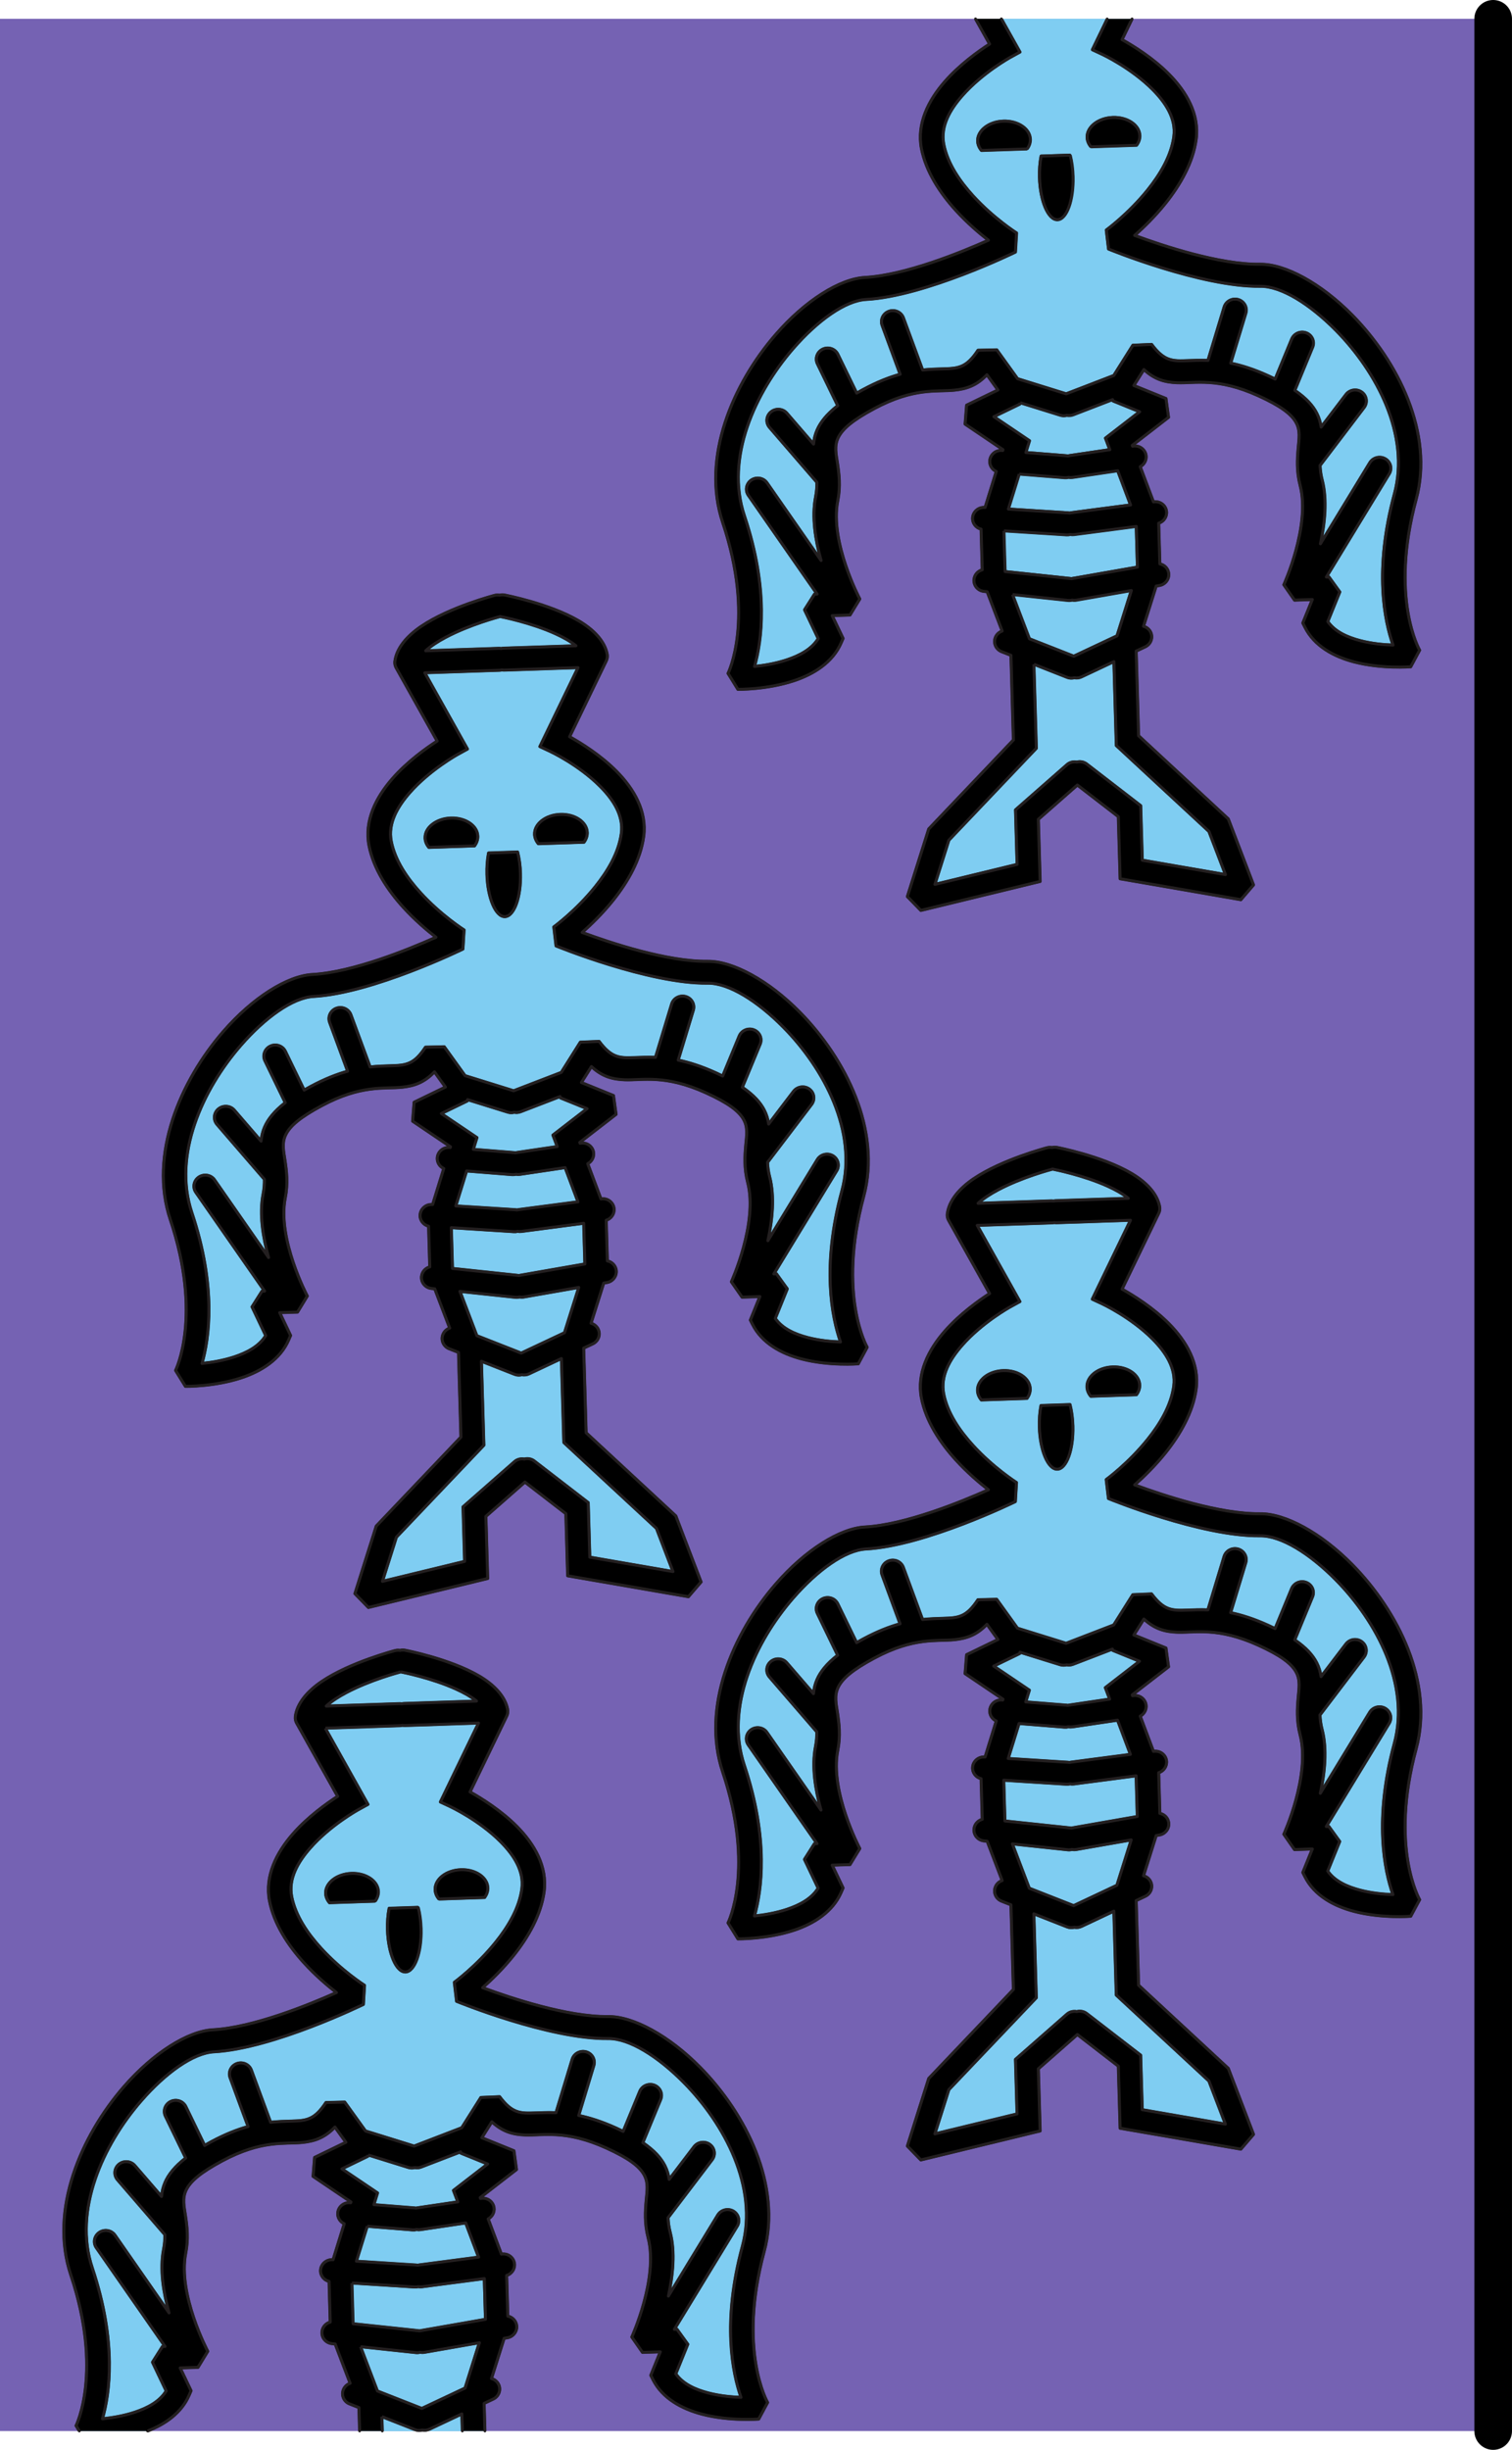<?xml version="1.0" encoding="UTF-8"?> <svg xmlns="http://www.w3.org/2000/svg" xmlns:xlink="http://www.w3.org/1999/xlink" xmlns:xodm="http://www.corel.com/coreldraw/odm/2003" xml:space="preserve" width="42.536mm" height="68.905mm" version="1.1" style="shape-rendering:geometricPrecision; text-rendering:geometricPrecision; image-rendering:optimizeQuality; fill-rule:evenodd; clip-rule:evenodd" viewBox="0 0 592.72 960.15"> <defs> <style type="text/css"> .str2 {stroke:#231F20;stroke-width:1.18;stroke-linejoin:round;stroke-miterlimit:10} .str0 {stroke:black;stroke-width:14.75;stroke-linecap:round;stroke-linejoin:round;stroke-miterlimit:10} .str1 {stroke:#231F20;stroke-width:1.06;stroke-linecap:round;stroke-linejoin:round;stroke-miterlimit:10} .fil1 {fill:none} .fil3 {fill:black} .fil0 {fill:#7562B3} .fil2 {fill:#7FCDF2} </style> </defs> <g id="Слой_x0020_1">  <g id="_2366791960848"> <polygon class="fil0" points="585.34,952.77 585.34,7.37 -0,7.37 -0,952.77 "></polygon> <line class="fil1 str0" x1="585.34" y1="952.77" x2="585.34" y2="7.37"></line> <path class="fil2 str1" d="M154.79 259.13c-0.11,0.87 0.05,1.77 0.5,2.59l16.08 28.71c-4.34,2.8 -11.66,8.02 -17.53,14.71 -6.49,7.41 -11.06,16.57 -9.2,26.21 1.76,9.09 7.33,17.51 13.5,24.28 4.44,4.88 9.15,8.9 12.76,11.7 -10.79,4.82 -32.61,13.72 -48.42,14.59 -9.82,0.54 -23.41,9.07 -34.94,22.35 -16.78,19.31 -29.3,48.28 -20.78,73.72 12.7,37.96 2.07,59.1 2.07,59.1l3.86 6.25c0,0 11.36,0.17 22.05,-3.39 7.83,-2.61 15.16,-7.25 18.41,-14.79l0.76 -1.76 -4.26 -8.94c0,0 6.98,-0.23 6.98,-0.23l3.83 -6.29c0,0 -11.82,-22.27 -8.64,-38.4 1.14,-5.74 0.54,-10.48 -0.09,-14.73 -0.54,-3.6 -1.31,-6.73 0.23,-9.99 1.67,-3.53 5.76,-6.98 14.12,-11.46 15.65,-8.4 24.6,-6.52 31.54,-7.26 4.59,-0.49 8.59,-1.73 12.69,-6.03 0,0 4.3,5.97 4.3,5.97 0,0 -12.27,5.95 -12.27,5.95l-0.59 7.41 14.85 10.03 -0.1 0.32 -0.27 -0.02c-2.44,-0.2 -4.59,1.57 -4.81,3.95 -0.17,1.86 0.9,3.54 2.54,4.28l-4.37 14.12 -0.17 -0.01c-2.44,-0.15 -4.56,1.65 -4.74,4.03 -0.16,2.12 1.29,3.98 3.33,4.47l0.46 15.95c-1.69,0.46 -3.02,1.89 -3.23,3.69 -0.28,2.37 1.47,4.5 3.9,4.76l1.28 0.14 5.87 15.4c-1.16,0.4 -2.15,1.26 -2.65,2.46 -0.93,2.21 0.16,4.73 2.42,5.62l3.67 1.44 0.96 33.18c0,0 -33.19,34.88 -33.19,34.88l-8.37 26.48 5.28 5.43 46.77 -11.36 -0.71 -24.35 15.3 -13.44 16.05 12.38c0,0 0.71,24.35 0.71,24.35l47.33 8.2 4.96 -5.78 -9.89 -25.87 -35.16 -32.59 -0.96 -33.18 3.58 -1.69c2.21,-1.04 3.14,-3.62 2.09,-5.77 -0.57,-1.16 -1.61,-1.95 -2.79,-2.27l4.97 -15.76 1.27 -0.22c2.41,-0.42 4.03,-2.67 3.61,-5.01 -0.32,-1.78 -1.73,-3.12 -3.44,-3.46l-0.46 -15.94c2.01,-0.63 3.35,-2.58 3.07,-4.69 -0.31,-2.36 -2.54,-4.02 -4.96,-3.7l-0.17 0.02 -5.18 -13.79c1.6,-0.85 2.56,-2.6 2.29,-4.44 -0.35,-2.35 -2.61,-3.98 -5.03,-3.62l-0.27 0.04 -0.12 -0.32c0,0 14.24,-11.01 14.24,-11.01l-1.01 -7.36 -12.59 -5.11c0,0 3.94,-6.25 3.94,-6.25 4.35,4.02 8.41,4.99 13.02,5.17 6.97,0.28 15.79,-2.2 31.9,5.13 8.6,3.92 12.89,7.08 14.76,10.48 1.73,3.16 1.14,6.34 0.81,9.96 -0.38,4.29 -0.7,9.05 0.76,14.7 4.12,15.89 -6.39,38.91 -6.39,38.91l4.19 6.02 6.98 -0.23c0,0 -3.73,9.21 -3.73,9.21l0.86 1.71c3.68,7.31 11.27,11.44 19.24,13.53 10.87,2.84 22.2,1.91 22.2,1.91l3.49 -6.49c0,0 -11.83,-20.38 -1.36,-59.12 7.02,-25.96 -7.16,-54.03 -25.02,-72.18 -12.28,-12.48 -26.34,-20.08 -36.17,-19.96 -15.84,0.2 -38.13,-7.22 -49.17,-11.31 3.44,-3.04 7.91,-7.36 12.06,-12.53 5.76,-7.18 10.84,-15.96 12.06,-25.14 1.3,-9.74 -3.79,-18.58 -10.7,-25.54 -6.24,-6.28 -13.85,-11 -18.35,-13.5 0,0 14.38,-29.74 14.38,-29.74 0.41,-0.85 0.51,-1.76 0.35,-2.61l0 -0c-0.93,-5.02 -5.16,-9.53 -11.06,-13.02 -11.49,-6.79 -29.17,-10.17 -29.17,-10.17 -0.66,-0.12 -1.32,-0.1 -1.94,0.06 -0.62,-0.11 -1.28,-0.1 -1.93,0.07 0,0 -17.58,4.56 -28.75,12.11 -5.74,3.88 -9.73,8.67 -10.37,13.74z"></path> <path class="fil2 str1" d="M188.73 533.51l0.96 32.9c0,0 -34.29,36.03 -34.29,36.03 0,0 -5.47,17.31 -5.47,17.31 0,0 32.21,-7.82 32.21,-7.82l-0.62 -21.37 20.16 -17.7c1.09,-0.96 2.53,-1.29 3.86,-1.03 1.31,-0.35 2.77,-0.11 3.92,0.77l21.14 16.31c0,0 0.62,21.37 0.62,21.37 0,0 32.6,5.64 32.6,5.64 0,0 -6.47,-16.91 -6.47,-16.91l-36.31 -33.66 -0.96 -32.9 -12.69 5.98c-0.91,0.43 -1.9,0.53 -2.81,0.35 -0.91,0.24 -1.9,0.21 -2.83,-0.16l-13.01 -5.11z"></path> <path class="fil2 str1" d="M166.54 263.7l16.72 29.86 -3.82 2.1c0,0 -10.93,6.01 -18.85,15.05 -4.74,5.42 -8.58,11.94 -7.21,18.98 1.47,7.58 6.29,14.53 11.44,20.18 8.07,8.86 17.11,14.6 17.11,14.6l-0.45 7.47c0,0 -35.36,17.3 -58.53,18.58 -8.18,0.45 -19.03,8.22 -28.63,19.28 -14.93,17.19 -26.68,42.81 -19.11,65.45 9.75,29.15 6.76,49.38 3.99,59.1 3.57,-0.36 8.22,-1.09 12.73,-2.59 4.85,-1.62 9.66,-4.08 12.24,-8.32l-5.36 -11.26 3.9 -6.15 1.01 -0.03 -26.94 -38.7c-1.37,-1.97 -0.83,-4.66 1.2,-6 2.03,-1.34 4.79,-0.84 6.15,1.13l21.17 30.41c-2.22,-7.91 -3.7,-17.05 -2.15,-24.91 0.41,-2.06 0.53,-3.97 0.49,-5.75l-18.56 -21.49c-1.57,-1.82 -1.32,-4.55 0.56,-6.09 1.88,-1.54 4.68,-1.31 6.25,0.51l10.46 12.11c0.16,-1.85 0.58,-3.68 1.39,-5.54 1.3,-2.97 3.69,-6.11 8.08,-9.53l-7.96 -16.4c-1.04,-2.15 -0.09,-4.73 2.12,-5.76 2.21,-1.03 4.86,-0.12 5.9,2.03l7.37 15.2c0.83,-0.48 1.7,-0.96 2.62,-1.45 5.48,-2.94 10.23,-4.78 14.41,-5.94l-7.06 -19.15c-0.82,-2.24 0.38,-4.72 2.68,-5.54 2.3,-0.82 4.84,0.34 5.67,2.58l7.53 20.43c3.02,-0.32 5.69,-0.37 8.12,-0.46 2.75,-0.09 5.1,-0.14 7.32,-1.13 2.14,-0.95 4.06,-2.82 6.26,-6.15l7.36 -0.17 8.15 11.33 19.05 5.92 18.67 -7.19 7.47 -11.85 7.36 -0.32c2.38,3.18 4.41,4.91 6.6,5.72 2.27,0.84 4.62,0.73 7.37,0.64 2.42,-0.08 5.09,-0.21 8.13,-0.09l6.33 -20.89c0.69,-2.29 3.16,-3.61 5.51,-2.95 2.35,0.66 3.69,3.05 3,5.34l-5.93 19.58c4.23,0.88 9.08,2.39 14.73,4.96 0.94,0.43 1.84,0.85 2.7,1.27l6.48 -15.67c0.92,-2.21 3.5,-3.3 5.77,-2.42 2.27,0.88 3.37,3.39 2.45,5.6l-6.99 16.91c4.57,3.11 7.15,6.09 8.61,8.96 0.92,1.8 1.44,3.6 1.71,5.44l9.73 -12.79c1.46,-1.92 4.24,-2.34 6.2,-0.93 1.96,1.41 2.37,4.11 0.91,6.04l-17.27 22.69c0.07,1.78 0.3,3.67 0.83,5.7 2.01,7.73 1.05,16.96 -0.7,25l19.36 -31.77c1.25,-2.06 3.98,-2.74 6.08,-1.54 2.1,1.21 2.79,3.85 1.54,5.91l-24.64 40.43 1.01 -0.03 4.25 5.88c0,0 -4.7,11.6 -4.7,11.6 2.82,4.05 7.76,6.19 12.7,7.48 4.59,1.2 9.27,1.62 12.86,1.73 -3.33,-9.51 -7.49,-29.5 0.55,-59.25 6.25,-23.11 -6.97,-47.89 -22.87,-64.04 -10.23,-10.39 -21.51,-17.42 -29.69,-17.32 -23.2,0.28 -59.5,-14.61 -59.5,-14.61l-0.88 -7.43c0,0 8.69,-6.34 16.23,-15.73 4.81,-5.99 9.22,-13.24 10.24,-20.92 0.95,-7.11 -3.25,-13.37 -8.3,-18.45 -8.43,-8.49 -19.69,-13.75 -19.69,-13.75l-3.94 -1.84 14.96 -30.93 -28.91 0.97c-0.33,0.01 -0.64,-0.01 -0.95,-0.07 -0.3,0.07 -0.62,0.12 -0.94,0.13l-29.22 0.98z"></path> <path class="fil2 str1" d="M180.32 506.12l6.62 17.36 17.39 6.83 16.96 -7.99 5.6 -17.76 -21.54 3.76c-0.57,0.1 -1.13,0.09 -1.66,-0.02 -0.52,0.14 -1.08,0.19 -1.66,0.13l-21.71 -2.31z"></path> <path class="fil2 str1" d="M176.92 481.18l0.46 15.95 25.66 2.73c0.13,0.01 0.26,0.03 0.39,0.06 0.13,-0.03 0.26,-0.06 0.39,-0.09l25.45 -4.45 -0.46 -15.95 -24.41 3.2c-0.5,0.07 -1,0.05 -1.47,-0.05 -0.46,0.12 -0.96,0.18 -1.46,0.14l-24.55 -1.56z"></path> <path class="fil2 str1" d="M182.93 458.92l-4.25 13.71 23.43 1.49c0.2,0.01 0.4,0.04 0.59,0.08 0.19,-0.05 0.38,-0.09 0.58,-0.12l23.3 -3.06 -5.04 -13.4 -17.71 2.63c-0.53,0.08 -1.05,0.06 -1.54,-0.03 -0.49,0.13 -1.01,0.18 -1.54,0.14l-17.82 -1.43z"></path> <path class="fil2 str1" d="M183.31 430.97l-0.14 0.53c0,0 -10.17,4.93 -10.17,4.93l13.97 9.43 -1.42 4.6 15.99 1.28c0.17,0.01 0.35,0.03 0.51,0.07 0.16,-0.04 0.33,-0.08 0.51,-0.1l15.88 -2.35 -1.69 -4.49c0,0 13.39,-10.35 13.39,-10.35l-10.44 -4.24 -0.17 -0.51 -15.44 5.94c-0.83,0.32 -1.7,0.38 -2.51,0.22 -0.8,0.21 -1.67,0.21 -2.52,-0.05l-15.75 -4.9z"></path> <path class="fil2 str1" d="M202.91 333.93c0.65,2.53 1.04,5.41 1.12,8.35 0.27,9.25 -2.46,16.86 -6.09,16.98 -3.63,0.12 -6.79,-7.29 -7.06,-16.54 -0.08,-2.94 0.13,-5.84 0.64,-8.41l11.39 -0.38z"></path> <path class="fil2 str1" d="M211.04 330.68c-0.94,-1.11 -1.45,-2.38 -1.49,-3.69 -0.12,-4.12 4.41,-7.62 10.11,-7.81 5.7,-0.19 10.43,3 10.55,7.12 0.04,1.31 -0.4,2.62 -1.27,3.78l-17.9 0.6z"></path> <path class="fil2 str1" d="M186.04 331.52c0.87,-1.16 1.31,-2.47 1.27,-3.78 -0.12,-4.12 -4.85,-7.31 -10.55,-7.12 -5.7,0.19 -10.23,3.69 -10.12,7.82 0.04,1.31 0.55,2.58 1.49,3.69l17.9 -0.6z"></path> <path class="fil2 str1" d="M196.09 241.63c-0.72,0.19 -12.02,3.17 -21.45,8.19 -2.92,1.55 -5.66,3.29 -7.77,5.24l28.63 -0.96c0.32,-0.01 0.64,0.02 0.95,0.07 0.3,-0.07 0.62,-0.12 0.95,-0.13l28.36 -0.95c-2.2,-1.8 -5.01,-3.36 -7.99,-4.71 -9.58,-4.36 -20.88,-6.58 -21.67,-6.73z"></path> <path class="fil3 str2" d="M154.79 259.13c-0.11,0.87 0.05,1.77 0.5,2.59l16.08 28.71c-4.34,2.8 -11.66,8.02 -17.53,14.71 -6.49,7.41 -11.06,16.57 -9.2,26.21 1.76,9.09 7.33,17.51 13.5,24.28 4.44,4.88 9.15,8.9 12.76,11.7 -10.79,4.82 -32.61,13.72 -48.42,14.59 -9.82,0.54 -23.41,9.07 -34.94,22.35 -16.78,19.31 -29.3,48.28 -20.78,73.72 12.7,37.96 2.07,59.1 2.07,59.1l3.86 6.25c0,0 11.36,0.17 22.05,-3.39 7.83,-2.61 15.16,-7.25 18.41,-14.79l0.76 -1.76 -4.26 -8.94c0,0 6.98,-0.23 6.98,-0.23l3.83 -6.29c0,0 -11.82,-22.27 -8.64,-38.4 1.14,-5.74 0.54,-10.48 -0.09,-14.73 -0.54,-3.6 -1.31,-6.73 0.23,-9.99 1.67,-3.53 5.76,-6.98 14.12,-11.46 15.65,-8.4 24.6,-6.52 31.54,-7.26 4.59,-0.49 8.59,-1.73 12.69,-6.03 0,0 4.3,5.97 4.3,5.97 0,0 -12.27,5.95 -12.27,5.95l-0.59 7.41 14.85 10.03 -0.1 0.32 -0.27 -0.02c-2.44,-0.2 -4.59,1.57 -4.81,3.95 -0.17,1.86 0.9,3.54 2.54,4.28l-4.37 14.12 -0.17 -0.01c-2.44,-0.15 -4.56,1.65 -4.74,4.03 -0.16,2.12 1.29,3.98 3.33,4.47l0.46 15.95c-1.69,0.46 -3.02,1.89 -3.23,3.69 -0.28,2.37 1.47,4.5 3.9,4.76l1.28 0.14 5.87 15.4c-1.16,0.4 -2.15,1.26 -2.65,2.46 -0.93,2.21 0.16,4.73 2.42,5.62l3.67 1.44 0.96 33.18c0,0 -33.19,34.88 -33.19,34.88l-8.37 26.48 5.28 5.43 46.77 -11.36 -0.71 -24.35 15.3 -13.44 16.05 12.38c0,0 0.71,24.35 0.71,24.35l47.33 8.2 4.96 -5.78 -9.89 -25.87 -35.16 -32.59 -0.96 -33.18 3.58 -1.69c2.21,-1.04 3.14,-3.62 2.09,-5.77 -0.57,-1.16 -1.61,-1.95 -2.79,-2.27l4.97 -15.76 1.27 -0.22c2.41,-0.42 4.03,-2.67 3.61,-5.01 -0.32,-1.78 -1.73,-3.12 -3.44,-3.46l-0.46 -15.94c2.01,-0.63 3.35,-2.58 3.07,-4.69 -0.31,-2.36 -2.54,-4.02 -4.96,-3.7l-0.17 0.02 -5.18 -13.79c1.6,-0.85 2.56,-2.6 2.29,-4.44 -0.35,-2.35 -2.61,-3.98 -5.03,-3.62l-0.27 0.04 -0.12 -0.32c0,0 14.24,-11.01 14.24,-11.01l-1.01 -7.36 -12.59 -5.11c0,0 3.94,-6.25 3.94,-6.25 4.35,4.02 8.41,4.99 13.02,5.17 6.97,0.28 15.79,-2.2 31.9,5.13 8.6,3.92 12.89,7.08 14.76,10.48 1.73,3.16 1.14,6.34 0.81,9.96 -0.38,4.29 -0.7,9.05 0.76,14.7 4.12,15.89 -6.39,38.91 -6.39,38.91l4.19 6.02 6.98 -0.23c0,0 -3.73,9.21 -3.73,9.21l0.86 1.71c3.68,7.31 11.27,11.44 19.24,13.53 10.87,2.84 22.2,1.91 22.2,1.91l3.49 -6.49c0,0 -11.83,-20.38 -1.36,-59.12 7.02,-25.96 -7.16,-54.03 -25.02,-72.18 -12.28,-12.48 -26.34,-20.08 -36.17,-19.96 -15.84,0.2 -38.13,-7.22 -49.17,-11.31 3.44,-3.04 7.91,-7.36 12.06,-12.53 5.76,-7.18 10.84,-15.96 12.06,-25.14 1.3,-9.74 -3.79,-18.58 -10.7,-25.54 -6.24,-6.28 -13.85,-11 -18.35,-13.5 0,0 14.38,-29.74 14.38,-29.74 0.41,-0.85 0.51,-1.76 0.35,-2.61l0 -0c-0.93,-5.02 -5.16,-9.53 -11.06,-13.02 -11.49,-6.79 -29.17,-10.17 -29.17,-10.17 -0.66,-0.12 -1.32,-0.1 -1.94,0.06 -0.62,-0.11 -1.28,-0.1 -1.93,0.07 0,0 -17.58,4.56 -28.75,12.11 -5.74,3.88 -9.73,8.67 -10.37,13.74zm33.93 274.38l0.96 32.9c0,0 -34.29,36.03 -34.29,36.03 0,0 -5.47,17.31 -5.47,17.31 0,0 32.21,-7.82 32.21,-7.82l-0.62 -21.37 20.16 -17.7c1.09,-0.96 2.53,-1.29 3.86,-1.03 1.31,-0.35 2.77,-0.11 3.92,0.77l21.14 16.31c0,0 0.62,21.37 0.62,21.37 0,0 32.6,5.64 32.6,5.64 0,0 -6.47,-16.91 -6.47,-16.91l-36.31 -33.66 -0.96 -32.9 -12.69 5.98c-0.91,0.43 -1.9,0.53 -2.81,0.35 -0.91,0.24 -1.9,0.21 -2.83,-0.16l-13.01 -5.11zm-22.19 -269.81l16.72 29.86 -3.82 2.1c0,0 -10.93,6.01 -18.85,15.05 -4.74,5.42 -8.58,11.94 -7.21,18.98 1.47,7.58 6.29,14.53 11.44,20.18 8.07,8.86 17.11,14.6 17.11,14.6l-0.45 7.47c0,0 -35.36,17.3 -58.53,18.58 -8.18,0.45 -19.03,8.22 -28.63,19.28 -14.93,17.19 -26.68,42.81 -19.11,65.45 9.75,29.15 6.76,49.38 3.99,59.1 3.57,-0.36 8.22,-1.09 12.73,-2.59 4.85,-1.62 9.66,-4.08 12.24,-8.32l-5.36 -11.26 3.9 -6.15 1.01 -0.03 -26.94 -38.7c-1.37,-1.97 -0.83,-4.66 1.2,-6 2.03,-1.34 4.79,-0.84 6.15,1.13l21.17 30.41c-2.22,-7.91 -3.7,-17.05 -2.15,-24.91 0.41,-2.06 0.53,-3.97 0.49,-5.75l-18.56 -21.49c-1.57,-1.82 -1.32,-4.55 0.56,-6.09 1.88,-1.54 4.68,-1.31 6.25,0.51l10.46 12.11c0.16,-1.85 0.58,-3.68 1.39,-5.54 1.3,-2.97 3.69,-6.11 8.08,-9.53l-7.96 -16.4c-1.04,-2.15 -0.09,-4.73 2.12,-5.76 2.21,-1.03 4.86,-0.12 5.9,2.03l7.37 15.2c0.83,-0.48 1.7,-0.96 2.62,-1.45 5.48,-2.94 10.23,-4.78 14.41,-5.94l-7.06 -19.15c-0.82,-2.24 0.38,-4.72 2.68,-5.54 2.3,-0.82 4.84,0.34 5.67,2.58l7.53 20.43c3.02,-0.32 5.69,-0.37 8.12,-0.46 2.75,-0.09 5.1,-0.14 7.32,-1.13 2.14,-0.95 4.06,-2.82 6.26,-6.15l7.36 -0.17 8.15 11.33 19.05 5.92 18.67 -7.19 7.47 -11.85 7.36 -0.32c2.38,3.18 4.41,4.91 6.6,5.72 2.27,0.84 4.62,0.73 7.37,0.64 2.42,-0.08 5.09,-0.21 8.13,-0.09l6.33 -20.89c0.69,-2.29 3.16,-3.61 5.51,-2.95 2.35,0.66 3.69,3.05 3,5.34l-5.93 19.58c4.23,0.88 9.08,2.39 14.73,4.96 0.94,0.43 1.84,0.85 2.7,1.27l6.48 -15.67c0.92,-2.21 3.5,-3.3 5.77,-2.42 2.27,0.88 3.37,3.39 2.45,5.6l-6.99 16.91c4.57,3.11 7.15,6.09 8.61,8.96 0.92,1.8 1.44,3.6 1.71,5.44l9.73 -12.79c1.46,-1.92 4.24,-2.34 6.2,-0.93 1.96,1.41 2.37,4.11 0.91,6.04l-17.27 22.69c0.07,1.78 0.3,3.67 0.83,5.7 2.01,7.73 1.05,16.96 -0.7,25l19.36 -31.77c1.25,-2.06 3.98,-2.74 6.08,-1.54 2.1,1.21 2.79,3.85 1.54,5.91l-24.64 40.43 1.01 -0.03 4.25 5.88c0,0 -4.7,11.6 -4.7,11.6 2.82,4.05 7.76,6.19 12.7,7.48 4.59,1.2 9.27,1.62 12.86,1.73 -3.33,-9.51 -7.49,-29.5 0.55,-59.25 6.25,-23.11 -6.97,-47.89 -22.87,-64.04 -10.23,-10.39 -21.51,-17.42 -29.69,-17.32 -23.2,0.28 -59.5,-14.61 -59.5,-14.61l-0.88 -7.43c0,0 8.69,-6.34 16.23,-15.73 4.81,-5.99 9.22,-13.24 10.24,-20.92 0.95,-7.11 -3.25,-13.37 -8.3,-18.45 -8.43,-8.49 -19.69,-13.75 -19.69,-13.75l-3.94 -1.84 14.96 -30.93 -28.91 0.97c-0.33,0.01 -0.64,-0.01 -0.95,-0.07 -0.3,0.07 -0.62,0.12 -0.94,0.13l-29.22 0.98zm13.78 242.42l6.62 17.36 17.39 6.83 16.96 -7.99 5.6 -17.76 -21.54 3.76c-0.57,0.1 -1.13,0.09 -1.66,-0.02 -0.52,0.14 -1.08,0.19 -1.66,0.13l-21.71 -2.31zm-3.39 -24.95l0.46 15.95 25.66 2.73c0.13,0.01 0.26,0.03 0.39,0.06 0.13,-0.03 0.26,-0.06 0.39,-0.09l25.45 -4.45 -0.46 -15.95 -24.41 3.2c-0.5,0.07 -1,0.05 -1.47,-0.05 -0.46,0.12 -0.96,0.18 -1.46,0.14l-24.55 -1.56zm6 -22.26l-4.25 13.71 23.43 1.49c0.2,0.01 0.4,0.04 0.59,0.08 0.19,-0.05 0.38,-0.09 0.58,-0.12l23.3 -3.06 -5.04 -13.4 -17.71 2.63c-0.53,0.08 -1.05,0.06 -1.54,-0.03 -0.49,0.13 -1.01,0.18 -1.54,0.14l-17.82 -1.43zm0.39 -27.95l-0.14 0.53c0,0 -10.17,4.93 -10.17,4.93l13.97 9.43 -1.42 4.6 15.99 1.28c0.17,0.01 0.35,0.03 0.51,0.07 0.16,-0.04 0.33,-0.08 0.51,-0.1l15.88 -2.35 -1.69 -4.49c0,0 13.39,-10.35 13.39,-10.35l-10.44 -4.24 -0.17 -0.51 -15.44 5.94c-0.83,0.32 -1.7,0.38 -2.51,0.22 -0.8,0.21 -1.67,0.21 -2.52,-0.05l-15.75 -4.9zm19.6 -97.05c0.65,2.53 1.04,5.41 1.12,8.35 0.27,9.25 -2.46,16.86 -6.09,16.98 -3.63,0.12 -6.79,-7.29 -7.06,-16.54 -0.08,-2.94 0.13,-5.84 0.64,-8.41l11.39 -0.38zm8.13 -3.24c-0.94,-1.11 -1.45,-2.38 -1.49,-3.69 -0.12,-4.12 4.41,-7.62 10.11,-7.81 5.7,-0.19 10.43,3 10.55,7.12 0.04,1.31 -0.4,2.62 -1.27,3.78l-17.9 0.6zm-25.01 0.83c0.87,-1.16 1.31,-2.47 1.27,-3.78 -0.12,-4.12 -4.85,-7.31 -10.55,-7.12 -5.7,0.19 -10.23,3.69 -10.12,7.82 0.04,1.31 0.55,2.58 1.49,3.69l17.9 -0.6zm10.06 -89.88c-0.72,0.19 -12.02,3.17 -21.45,8.19 -2.92,1.55 -5.66,3.29 -7.77,5.24l28.63 -0.96c0.32,-0.01 0.64,0.02 0.95,0.07 0.3,-0.07 0.62,-0.12 0.95,-0.13l28.36 -0.95c-2.2,-1.8 -5.01,-3.36 -7.99,-4.71 -9.58,-4.36 -20.88,-6.58 -21.67,-6.73z"></path> <path class="fil2 str1" d="M371.35 475.68c-0.11,0.86 0.05,1.77 0.5,2.58l16.08 28.71c-4.34,2.8 -11.66,8.02 -17.53,14.71 -6.5,7.41 -11.06,16.57 -9.2,26.21 1.76,9.09 7.33,17.51 13.5,24.28 4.44,4.88 9.15,8.9 12.76,11.7 -10.79,4.82 -32.6,13.72 -48.42,14.59 -9.82,0.54 -23.41,9.07 -34.94,22.35 -16.78,19.32 -29.3,48.28 -20.78,73.72 12.7,37.96 2.08,59.1 2.08,59.1l3.86 6.24c0,0 11.36,0.17 22.05,-3.39 7.83,-2.61 15.16,-7.25 18.42,-14.79l0.76 -1.76 -4.26 -8.94c0,0 6.98,-0.23 6.98,-0.23l3.83 -6.28c0,0 -11.82,-22.27 -8.64,-38.41 1.14,-5.74 0.54,-10.47 -0.09,-14.73 -0.54,-3.6 -1.31,-6.73 0.23,-10 1.66,-3.53 5.76,-6.97 14.12,-11.46 15.65,-8.4 24.6,-6.52 31.54,-7.26 4.59,-0.49 8.59,-1.73 12.69,-6.03 0,-0 4.3,5.97 4.3,5.97 0,0 -12.27,5.95 -12.27,5.95l-0.59 7.41 14.85 10.03 -0.1 0.32 -0.27 -0.02c-2.44,-0.2 -4.59,1.57 -4.81,3.95 -0.17,1.86 0.9,3.54 2.54,4.28l-4.37 14.12 -0.17 -0.01c-2.44,-0.15 -4.56,1.65 -4.74,4.03 -0.15,2.12 1.29,3.98 3.33,4.47l0.46 15.94c-1.69,0.46 -3.02,1.89 -3.23,3.69 -0.28,2.37 1.46,4.5 3.89,4.76l1.28 0.14 5.87 15.4c-1.16,0.4 -2.15,1.26 -2.65,2.46 -0.93,2.21 0.16,4.73 2.42,5.62l3.67 1.44 0.96 33.18c0,0 -33.19,34.88 -33.19,34.88l-8.37 26.49 5.28 5.43 46.77 -11.36 -0.71 -24.35 15.3 -13.44 16.05 12.38c0,0 0.71,24.35 0.71,24.35l47.33 8.19 4.96 -5.78 -9.89 -25.87 -35.15 -32.58 -0.96 -33.18 3.58 -1.69c2.21,-1.04 3.14,-3.62 2.09,-5.77 -0.57,-1.16 -1.61,-1.95 -2.79,-2.27l4.97 -15.76 1.27 -0.22c2.41,-0.42 4.03,-2.67 3.61,-5.01 -0.32,-1.78 -1.73,-3.12 -3.44,-3.46l-0.46 -15.94c2.01,-0.63 3.35,-2.58 3.07,-4.69 -0.31,-2.36 -2.53,-4.02 -4.96,-3.7l-0.17 0.02 -5.18 -13.79c1.59,-0.85 2.56,-2.6 2.29,-4.44 -0.35,-2.35 -2.61,-3.98 -5.03,-3.62l-0.27 0.04 -0.12 -0.32c0,0 14.24,-11.01 14.24,-11.01l-1.02 -7.36 -12.59 -5.11c0,0 3.94,-6.25 3.94,-6.25 4.35,4.01 8.41,4.98 13.02,5.16 6.97,0.28 15.79,-2.2 31.89,5.13 8.6,3.92 12.89,7.08 14.76,10.49 1.73,3.15 1.14,6.33 0.82,9.96 -0.39,4.29 -0.7,9.05 0.76,14.7 4.12,15.89 -6.39,38.91 -6.39,38.91l4.19 6.02 6.98 -0.24c0,0 -3.73,9.21 -3.73,9.21l0.86 1.71c3.68,7.3 11.27,11.44 19.24,13.53 10.87,2.84 22.2,1.91 22.2,1.91l3.49 -6.49c0,0 -11.83,-20.38 -1.36,-59.12 7.02,-25.96 -7.16,-54.03 -25.02,-72.18 -12.28,-12.48 -26.34,-20.08 -36.17,-19.96 -15.84,0.2 -38.13,-7.22 -49.17,-11.31 3.44,-3.04 7.91,-7.37 12.06,-12.53 5.76,-7.18 10.84,-15.96 12.06,-25.14 1.3,-9.74 -3.79,-18.58 -10.7,-25.54 -6.24,-6.28 -13.85,-11 -18.35,-13.51 0,0 14.38,-29.74 14.38,-29.74 0.41,-0.84 0.51,-1.75 0.35,-2.61l0 -0c-0.93,-5.02 -5.16,-9.53 -11.06,-13.02 -11.5,-6.79 -29.17,-10.17 -29.17,-10.17 -0.66,-0.13 -1.32,-0.1 -1.94,0.05 -0.62,-0.11 -1.28,-0.09 -1.93,0.07 0,0 -17.58,4.56 -28.75,12.11 -5.74,3.88 -9.73,8.67 -10.37,13.74z"></path> <path class="fil2 str1" d="M405.28 750.07l0.96 32.9c0,0 -34.29,36.03 -34.29,36.03 0,0 -5.47,17.31 -5.47,17.31 0,0 32.21,-7.82 32.21,-7.82l-0.62 -21.37 20.16 -17.7c1.09,-0.96 2.53,-1.29 3.86,-1.03 1.31,-0.35 2.77,-0.11 3.92,0.77l21.14 16.31c0,0 0.62,21.37 0.62,21.37 0,0 32.6,5.65 32.6,5.65 0,0 -6.47,-16.91 -6.47,-16.91l-36.31 -33.66 -0.95 -32.9 -12.69 5.98c-0.91,0.43 -1.9,0.53 -2.81,0.35 -0.91,0.24 -1.9,0.21 -2.83,-0.16l-13.01 -5.11z"></path> <path class="fil2 str1" d="M383.09 480.26l16.72 29.86 -3.82 2.1c0,0 -10.93,6.01 -18.85,15.05 -4.75,5.41 -8.58,11.94 -7.21,18.98 1.47,7.59 6.29,14.53 11.44,20.18 8.07,8.87 17.11,14.61 17.11,14.61l-0.45 7.47c0,0 -35.35,17.31 -58.53,18.57 -8.18,0.45 -19.03,8.22 -28.63,19.28 -14.93,17.19 -26.68,42.81 -19.11,65.45 9.76,29.15 6.76,49.38 3.99,59.1 3.57,-0.36 8.22,-1.09 12.73,-2.59 4.85,-1.62 9.66,-4.09 12.24,-8.32l-5.36 -11.26 3.9 -6.15 1.01 -0.03 -26.94 -38.7c-1.37,-1.97 -0.83,-4.66 1.19,-6 2.03,-1.34 4.79,-0.84 6.15,1.13l21.17 30.41c-2.22,-7.91 -3.7,-17.05 -2.15,-24.91 0.41,-2.06 0.53,-3.97 0.49,-5.75l-18.56 -21.49c-1.57,-1.82 -1.32,-4.54 0.56,-6.08 1.88,-1.54 4.67,-1.31 6.25,0.5l10.46 12.11c0.16,-1.85 0.58,-3.68 1.39,-5.54 1.3,-2.97 3.69,-6.11 8.08,-9.52l-7.96 -16.41c-1.04,-2.15 -0.09,-4.73 2.12,-5.76 2.21,-1.03 4.86,-0.12 5.9,2.03l7.38 15.21c0.83,-0.48 1.7,-0.96 2.62,-1.45 5.48,-2.94 10.23,-4.78 14.41,-5.94l-7.06 -19.15c-0.82,-2.24 0.37,-4.72 2.68,-5.53 2.3,-0.82 4.84,0.34 5.67,2.57l7.53 20.43c3.02,-0.32 5.69,-0.37 8.12,-0.46 2.75,-0.09 5.1,-0.14 7.32,-1.13 2.14,-0.96 4.06,-2.82 6.26,-6.15l7.36 -0.17 8.15 11.32 19.06 5.92 18.67 -7.19 7.47 -11.85 7.36 -0.32c2.38,3.17 4.41,4.91 6.6,5.71 2.27,0.84 4.62,0.73 7.37,0.64 2.42,-0.08 5.09,-0.21 8.12,-0.09l6.33 -20.89c0.69,-2.29 3.16,-3.61 5.51,-2.95 2.35,0.66 3.69,3.06 3,5.35l-5.93 19.59c4.23,0.88 9.08,2.39 14.73,4.96 0.94,0.43 1.84,0.85 2.7,1.28l6.47 -15.67c0.92,-2.21 3.5,-3.3 5.77,-2.42 2.27,0.88 3.37,3.39 2.45,5.6l-6.99 16.91c4.57,3.12 7.14,6.09 8.61,8.96 0.92,1.8 1.44,3.6 1.71,5.44l9.74 -12.79c1.46,-1.92 4.24,-2.33 6.2,-0.92 1.96,1.41 2.37,4.11 0.91,6.03l-17.27 22.7c0.07,1.78 0.3,3.68 0.83,5.71 2.01,7.73 1.05,16.96 -0.7,25l19.36 -31.77c1.25,-2.05 3.98,-2.74 6.08,-1.54 2.1,1.21 2.79,3.85 1.54,5.91l-24.64 40.43 1.01 -0.03 4.25 5.88c0,0 -4.7,11.6 -4.7,11.6 2.82,4.05 7.76,6.19 12.7,7.48 4.59,1.2 9.27,1.62 12.86,1.73 -3.34,-9.51 -7.5,-29.5 0.55,-59.25 6.25,-23.11 -6.97,-47.89 -22.87,-64.04 -10.23,-10.39 -21.51,-17.42 -29.7,-17.32 -23.2,0.29 -59.49,-14.61 -59.49,-14.61l-0.89 -7.43c0,0 8.69,-6.33 16.23,-15.73 4.81,-5.99 9.22,-13.24 10.25,-20.91 0.95,-7.12 -3.25,-13.37 -8.3,-18.46 -8.43,-8.49 -19.69,-13.76 -19.69,-13.76l-3.94 -1.84 14.96 -30.93 -28.91 0.97c-0.33,0.01 -0.64,-0.01 -0.95,-0.07 -0.3,0.08 -0.62,0.12 -0.95,0.13l-29.22 0.98z"></path> <path class="fil2 str1" d="M396.87 722.68l6.62 17.36 17.39 6.83 16.96 -7.99 5.6 -17.77 -21.54 3.76c-0.57,0.1 -1.13,0.09 -1.66,-0.02 -0.53,0.14 -1.09,0.19 -1.66,0.13l-21.71 -2.31z"></path> <path class="fil2 str1" d="M393.48 697.73l0.46 15.95 25.66 2.73c0.13,0.02 0.27,0.03 0.39,0.06 0.13,-0.03 0.26,-0.06 0.39,-0.09l25.45 -4.45 -0.46 -15.95 -24.41 3.2c-0.5,0.07 -1,0.05 -1.47,-0.05 -0.47,0.12 -0.96,0.18 -1.46,0.14l-24.55 -1.56z"></path> <path class="fil2 str1" d="M399.48 675.47l-4.25 13.72 23.43 1.49c0.2,0.01 0.4,0.04 0.59,0.08 0.19,-0.05 0.38,-0.09 0.58,-0.12l23.3 -3.06 -5.04 -13.4 -17.71 2.62c-0.53,0.08 -1.05,0.06 -1.54,-0.03 -0.49,0.13 -1.01,0.18 -1.54,0.14l-17.82 -1.43z"></path> <path class="fil2 str1" d="M399.87 647.53l-0.14 0.53c0,0 -10.17,4.93 -10.17,4.93l13.97 9.43 -1.42 4.6 15.99 1.28c0.17,0.01 0.35,0.04 0.51,0.07 0.16,-0.04 0.33,-0.08 0.51,-0.1l15.88 -2.35 -1.69 -4.49c0,0 13.39,-10.35 13.39,-10.35l-10.44 -4.24 -0.17 -0.51 -15.44 5.94c-0.83,0.32 -1.7,0.38 -2.51,0.22 -0.8,0.21 -1.67,0.21 -2.52,-0.05l-15.75 -4.9z"></path> <path class="fil2 str1" d="M419.46 550.48c0.65,2.53 1.04,5.41 1.12,8.35 0.27,9.25 -2.46,16.86 -6.09,16.98 -3.63,0.12 -6.79,-7.29 -7.06,-16.54 -0.09,-2.94 0.14,-5.84 0.64,-8.41l11.39 -0.38z"></path> <path class="fil2 str1" d="M427.6 547.23c-0.94,-1.1 -1.45,-2.38 -1.49,-3.69 -0.12,-4.12 4.41,-7.62 10.12,-7.81 5.7,-0.19 10.43,3 10.55,7.12 0.04,1.31 -0.4,2.61 -1.28,3.78l-17.9 0.6z"></path> <path class="fil2 str1" d="M402.59 548.07c0.87,-1.16 1.31,-2.47 1.27,-3.78 -0.12,-4.12 -4.85,-7.31 -10.55,-7.12 -5.7,0.19 -10.23,3.69 -10.11,7.81 0.04,1.31 0.55,2.58 1.49,3.69l17.9 -0.6z"></path> <path class="fil2 str1" d="M412.65 458.19c-0.72,0.19 -12.02,3.17 -21.45,8.18 -2.92,1.55 -5.66,3.29 -7.77,5.24l28.63 -0.96c0.33,-0.01 0.64,0.01 0.95,0.07 0.3,-0.08 0.62,-0.12 0.94,-0.13l28.36 -0.95c-2.2,-1.8 -5.01,-3.36 -7.99,-4.71 -9.58,-4.35 -20.88,-6.57 -21.67,-6.73z"></path> <path class="fil3 str2" d="M371.35 475.68c-0.11,0.86 0.05,1.77 0.5,2.58l16.08 28.71c-4.34,2.8 -11.66,8.02 -17.53,14.71 -6.5,7.41 -11.06,16.57 -9.2,26.21 1.76,9.09 7.33,17.51 13.5,24.28 4.44,4.88 9.15,8.9 12.76,11.7 -10.79,4.82 -32.6,13.72 -48.42,14.59 -9.82,0.54 -23.41,9.07 -34.94,22.35 -16.78,19.32 -29.3,48.28 -20.78,73.72 12.7,37.96 2.08,59.1 2.08,59.1l3.86 6.24c0,0 11.36,0.17 22.05,-3.39 7.83,-2.61 15.16,-7.25 18.42,-14.79l0.76 -1.76 -4.26 -8.94c0,0 6.98,-0.23 6.98,-0.23l3.83 -6.28c0,0 -11.82,-22.27 -8.64,-38.41 1.14,-5.74 0.54,-10.47 -0.09,-14.73 -0.54,-3.6 -1.31,-6.73 0.23,-10 1.66,-3.53 5.76,-6.97 14.12,-11.46 15.65,-8.4 24.6,-6.52 31.54,-7.26 4.59,-0.49 8.59,-1.73 12.69,-6.03 0,-0 4.3,5.97 4.3,5.97 0,0 -12.27,5.95 -12.27,5.95l-0.59 7.41 14.85 10.03 -0.1 0.32 -0.27 -0.02c-2.44,-0.2 -4.59,1.57 -4.81,3.95 -0.17,1.86 0.9,3.54 2.54,4.28l-4.37 14.12 -0.17 -0.01c-2.44,-0.15 -4.56,1.65 -4.74,4.03 -0.15,2.12 1.29,3.98 3.33,4.47l0.46 15.94c-1.69,0.46 -3.02,1.89 -3.23,3.69 -0.28,2.37 1.46,4.5 3.89,4.76l1.28 0.14 5.87 15.4c-1.16,0.4 -2.15,1.26 -2.65,2.46 -0.93,2.21 0.16,4.73 2.42,5.62l3.67 1.44 0.96 33.18c0,0 -33.19,34.88 -33.19,34.88l-8.37 26.49 5.28 5.43 46.77 -11.36 -0.71 -24.35 15.3 -13.44 16.05 12.38c0,0 0.71,24.35 0.71,24.35l47.33 8.19 4.96 -5.78 -9.89 -25.87 -35.15 -32.58 -0.96 -33.18 3.58 -1.69c2.21,-1.04 3.14,-3.62 2.09,-5.77 -0.57,-1.16 -1.61,-1.95 -2.79,-2.27l4.97 -15.76 1.27 -0.22c2.41,-0.42 4.03,-2.67 3.61,-5.01 -0.32,-1.78 -1.73,-3.12 -3.44,-3.46l-0.46 -15.94c2.01,-0.63 3.35,-2.58 3.07,-4.69 -0.31,-2.36 -2.53,-4.02 -4.96,-3.7l-0.17 0.02 -5.18 -13.79c1.59,-0.85 2.56,-2.6 2.29,-4.44 -0.35,-2.35 -2.61,-3.98 -5.03,-3.62l-0.27 0.04 -0.12 -0.32c0,0 14.24,-11.01 14.24,-11.01l-1.02 -7.36 -12.59 -5.11c0,0 3.94,-6.25 3.94,-6.25 4.35,4.01 8.41,4.98 13.02,5.16 6.97,0.28 15.79,-2.2 31.89,5.13 8.6,3.92 12.89,7.08 14.76,10.49 1.73,3.15 1.14,6.33 0.82,9.96 -0.39,4.29 -0.7,9.05 0.76,14.7 4.12,15.89 -6.39,38.91 -6.39,38.91l4.19 6.02 6.98 -0.24c0,0 -3.73,9.21 -3.73,9.21l0.86 1.71c3.68,7.3 11.27,11.44 19.24,13.53 10.87,2.84 22.2,1.91 22.2,1.91l3.49 -6.49c0,0 -11.83,-20.38 -1.36,-59.12 7.02,-25.96 -7.16,-54.03 -25.02,-72.18 -12.28,-12.48 -26.34,-20.08 -36.17,-19.96 -15.84,0.2 -38.13,-7.22 -49.17,-11.31 3.44,-3.04 7.91,-7.37 12.06,-12.53 5.76,-7.18 10.84,-15.96 12.06,-25.14 1.3,-9.74 -3.79,-18.58 -10.7,-25.54 -6.24,-6.28 -13.85,-11 -18.35,-13.51 0,0 14.38,-29.74 14.38,-29.74 0.41,-0.84 0.51,-1.75 0.35,-2.61l0 -0c-0.93,-5.02 -5.16,-9.53 -11.06,-13.02 -11.5,-6.79 -29.17,-10.17 -29.17,-10.17 -0.66,-0.13 -1.32,-0.1 -1.94,0.05 -0.62,-0.11 -1.28,-0.09 -1.93,0.07 0,0 -17.58,4.56 -28.75,12.11 -5.74,3.88 -9.73,8.67 -10.37,13.74zm33.93 274.38l0.96 32.9c0,0 -34.29,36.03 -34.29,36.03 0,0 -5.47,17.31 -5.47,17.31 0,0 32.21,-7.82 32.21,-7.82l-0.62 -21.37 20.16 -17.7c1.09,-0.96 2.53,-1.29 3.86,-1.03 1.31,-0.35 2.77,-0.11 3.92,0.77l21.14 16.31c0,0 0.62,21.37 0.62,21.37 0,0 32.6,5.65 32.6,5.65 0,0 -6.47,-16.91 -6.47,-16.91l-36.31 -33.66 -0.95 -32.9 -12.69 5.98c-0.91,0.43 -1.9,0.53 -2.81,0.35 -0.91,0.24 -1.9,0.21 -2.83,-0.16l-13.01 -5.11zm-22.19 -269.81l16.72 29.86 -3.82 2.1c0,0 -10.93,6.01 -18.85,15.05 -4.75,5.41 -8.58,11.94 -7.21,18.98 1.47,7.59 6.29,14.53 11.44,20.18 8.07,8.87 17.11,14.61 17.11,14.61l-0.45 7.47c0,0 -35.35,17.31 -58.53,18.57 -8.18,0.45 -19.03,8.22 -28.63,19.28 -14.93,17.19 -26.68,42.81 -19.11,65.45 9.76,29.15 6.76,49.38 3.99,59.1 3.57,-0.36 8.22,-1.09 12.73,-2.59 4.85,-1.62 9.66,-4.09 12.24,-8.32l-5.36 -11.26 3.9 -6.15 1.01 -0.03 -26.94 -38.7c-1.37,-1.97 -0.83,-4.66 1.19,-6 2.03,-1.34 4.79,-0.84 6.15,1.13l21.17 30.41c-2.22,-7.91 -3.7,-17.05 -2.15,-24.91 0.41,-2.06 0.53,-3.97 0.49,-5.75l-18.56 -21.49c-1.57,-1.82 -1.32,-4.54 0.56,-6.08 1.88,-1.54 4.67,-1.31 6.25,0.5l10.46 12.11c0.16,-1.85 0.58,-3.68 1.39,-5.54 1.3,-2.97 3.69,-6.11 8.08,-9.52l-7.96 -16.41c-1.04,-2.15 -0.09,-4.73 2.12,-5.76 2.21,-1.03 4.86,-0.12 5.9,2.03l7.38 15.21c0.83,-0.48 1.7,-0.96 2.62,-1.45 5.48,-2.94 10.23,-4.78 14.41,-5.94l-7.06 -19.15c-0.82,-2.24 0.37,-4.72 2.68,-5.53 2.3,-0.82 4.84,0.34 5.67,2.57l7.53 20.43c3.02,-0.32 5.69,-0.37 8.12,-0.46 2.75,-0.09 5.1,-0.14 7.32,-1.13 2.14,-0.96 4.06,-2.82 6.26,-6.15l7.36 -0.17 8.15 11.32 19.06 5.92 18.67 -7.19 7.47 -11.85 7.36 -0.32c2.38,3.17 4.41,4.91 6.6,5.71 2.27,0.84 4.62,0.73 7.37,0.64 2.42,-0.08 5.09,-0.21 8.12,-0.09l6.33 -20.89c0.69,-2.29 3.16,-3.61 5.51,-2.95 2.35,0.66 3.69,3.06 3,5.35l-5.93 19.59c4.23,0.88 9.08,2.39 14.73,4.96 0.94,0.43 1.84,0.85 2.7,1.28l6.47 -15.67c0.92,-2.21 3.5,-3.3 5.77,-2.42 2.27,0.88 3.37,3.39 2.45,5.6l-6.99 16.91c4.57,3.12 7.14,6.09 8.61,8.96 0.92,1.8 1.44,3.6 1.71,5.44l9.74 -12.79c1.46,-1.92 4.24,-2.33 6.2,-0.92 1.96,1.41 2.37,4.11 0.91,6.03l-17.27 22.7c0.07,1.78 0.3,3.68 0.83,5.71 2.01,7.73 1.05,16.96 -0.7,25l19.36 -31.77c1.25,-2.05 3.98,-2.74 6.08,-1.54 2.1,1.21 2.79,3.85 1.54,5.91l-24.64 40.43 1.01 -0.03 4.25 5.88c0,0 -4.7,11.6 -4.7,11.6 2.82,4.05 7.76,6.19 12.7,7.48 4.59,1.2 9.27,1.62 12.86,1.73 -3.34,-9.51 -7.5,-29.5 0.55,-59.25 6.25,-23.11 -6.97,-47.89 -22.87,-64.04 -10.23,-10.39 -21.51,-17.42 -29.7,-17.32 -23.2,0.29 -59.49,-14.61 -59.49,-14.61l-0.89 -7.43c0,0 8.69,-6.33 16.23,-15.73 4.81,-5.99 9.22,-13.24 10.25,-20.91 0.95,-7.12 -3.25,-13.37 -8.3,-18.46 -8.43,-8.49 -19.69,-13.76 -19.69,-13.76l-3.94 -1.84 14.96 -30.93 -28.91 0.97c-0.33,0.01 -0.64,-0.01 -0.95,-0.07 -0.3,0.08 -0.62,0.12 -0.95,0.13l-29.22 0.98zm13.78 242.42l6.62 17.36 17.39 6.83 16.96 -7.99 5.6 -17.77 -21.54 3.76c-0.57,0.1 -1.13,0.09 -1.66,-0.02 -0.53,0.14 -1.09,0.19 -1.66,0.13l-21.71 -2.31zm-3.39 -24.95l0.46 15.95 25.66 2.73c0.13,0.02 0.27,0.03 0.39,0.06 0.13,-0.03 0.26,-0.06 0.39,-0.09l25.45 -4.45 -0.46 -15.95 -24.41 3.2c-0.5,0.07 -1,0.05 -1.47,-0.05 -0.47,0.12 -0.96,0.18 -1.46,0.14l-24.55 -1.56zm6 -22.26l-4.25 13.72 23.43 1.49c0.2,0.01 0.4,0.04 0.59,0.08 0.19,-0.05 0.38,-0.09 0.58,-0.12l23.3 -3.06 -5.04 -13.4 -17.71 2.62c-0.53,0.08 -1.05,0.06 -1.54,-0.03 -0.49,0.13 -1.01,0.18 -1.54,0.14l-17.82 -1.43zm0.38 -27.94l-0.14 0.53c0,0 -10.17,4.93 -10.17,4.93l13.97 9.43 -1.42 4.6 15.99 1.28c0.17,0.01 0.35,0.04 0.51,0.07 0.16,-0.04 0.33,-0.08 0.51,-0.1l15.88 -2.35 -1.69 -4.49c0,0 13.39,-10.35 13.39,-10.35l-10.44 -4.24 -0.17 -0.51 -15.44 5.94c-0.83,0.32 -1.7,0.38 -2.51,0.22 -0.8,0.21 -1.67,0.21 -2.52,-0.05l-15.75 -4.9zm19.6 -97.05c0.65,2.53 1.04,5.41 1.12,8.35 0.27,9.25 -2.46,16.86 -6.09,16.98 -3.63,0.12 -6.79,-7.29 -7.06,-16.54 -0.09,-2.94 0.14,-5.84 0.64,-8.41l11.39 -0.38zm8.13 -3.25c-0.94,-1.1 -1.45,-2.38 -1.49,-3.69 -0.12,-4.12 4.41,-7.62 10.12,-7.81 5.7,-0.19 10.43,3 10.55,7.12 0.04,1.31 -0.4,2.61 -1.28,3.78l-17.9 0.6zm-25.01 0.84c0.87,-1.16 1.31,-2.47 1.27,-3.78 -0.12,-4.12 -4.85,-7.31 -10.55,-7.12 -5.7,0.19 -10.23,3.69 -10.11,7.81 0.04,1.31 0.55,2.58 1.49,3.69l17.9 -0.6zm10.06 -89.88c-0.72,0.19 -12.02,3.17 -21.45,8.18 -2.92,1.55 -5.66,3.29 -7.77,5.24l28.63 -0.96c0.33,-0.01 0.64,0.01 0.95,0.07 0.3,-0.08 0.62,-0.12 0.94,-0.13l28.36 -0.95c-2.2,-1.8 -5.01,-3.36 -7.99,-4.71 -9.58,-4.35 -20.88,-6.57 -21.67,-6.73z"></path> <path class="fil2" d="M382.4 7.37l5.53 9.88c-4.34,2.8 -11.66,8.02 -17.53,14.71 -6.5,7.41 -11.06,16.57 -9.2,26.21 1.76,9.08 7.33,17.5 13.5,24.28 4.44,4.88 9.15,8.9 12.76,11.7 -10.79,4.82 -32.6,13.72 -48.42,14.59 -9.82,0.54 -23.41,9.06 -34.94,22.35 -16.78,19.32 -29.3,48.28 -20.78,73.73 12.7,37.96 2.08,59.09 2.08,59.09l3.86 6.25c0,0 11.36,0.17 22.05,-3.4 7.83,-2.61 15.16,-7.25 18.42,-14.79l0.76 -1.76 -4.26 -8.94c0,0 6.98,-0.24 6.98,-0.24l3.83 -6.28c0,0 -11.82,-22.27 -8.64,-38.41 1.14,-5.74 0.54,-10.48 -0.09,-14.73 -0.54,-3.6 -1.31,-6.73 0.23,-10 1.66,-3.53 5.76,-6.97 14.12,-11.45 15.65,-8.4 24.6,-6.52 31.54,-7.26 4.59,-0.49 8.59,-1.73 12.69,-6.03 0,0 4.3,5.98 4.3,5.98 0,0 -12.27,5.95 -12.27,5.95l-0.59 7.41 14.85 10.03 -0.1 0.32 -0.27 -0.02c-2.44,-0.2 -4.59,1.57 -4.81,3.95 -0.17,1.86 0.9,3.54 2.54,4.28l-4.37 14.11 -0.17 -0.01c-2.44,-0.15 -4.56,1.65 -4.74,4.03 -0.15,2.12 1.29,3.99 3.33,4.47l0.46 15.95c-1.69,0.46 -3.02,1.88 -3.23,3.69 -0.28,2.37 1.46,4.5 3.89,4.76l1.28 0.14 5.87 15.4c-1.16,0.4 -2.15,1.26 -2.65,2.46 -0.93,2.21 0.16,4.73 2.42,5.62l3.67 1.44 0.96 33.18c0,0 -33.19,34.88 -33.19,34.88l-8.37 26.49 5.28 5.43 46.77 -11.36 -0.71 -24.35 15.3 -13.43 16.05 12.38c0,0 0.71,24.35 0.71,24.35l47.33 8.2 4.96 -5.78 -9.89 -25.87 -35.15 -32.59 -0.96 -33.18 3.58 -1.69c2.21,-1.04 3.14,-3.63 2.09,-5.77 -0.57,-1.16 -1.61,-1.95 -2.79,-2.27l4.97 -15.76 1.27 -0.22c2.41,-0.42 4.03,-2.67 3.61,-5.01 -0.32,-1.78 -1.73,-3.11 -3.44,-3.46l-0.46 -15.95c2.01,-0.62 3.35,-2.58 3.07,-4.68 -0.31,-2.36 -2.53,-4.02 -4.96,-3.7l-0.17 0.02 -5.18 -13.79c1.59,-0.85 2.56,-2.6 2.29,-4.44 -0.35,-2.35 -2.61,-3.98 -5.03,-3.62l-0.27 0.04 -0.12 -0.32c0,0 14.24,-11.01 14.24,-11.01l-1.02 -7.36 -12.59 -5.11c0,0 3.94,-6.25 3.94,-6.25 4.35,4.01 8.41,4.98 13.02,5.17 6.97,0.28 15.79,-2.2 31.89,5.13 8.6,3.91 12.89,7.08 14.76,10.48 1.73,3.16 1.14,6.33 0.82,9.96 -0.39,4.28 -0.7,9.04 0.76,14.7 4.12,15.89 -6.39,38.91 -6.39,38.91l4.19 6.02 6.98 -0.23c0,0 -3.73,9.2 -3.73,9.2l0.86 1.71c3.68,7.31 11.27,11.45 19.24,13.53 10.87,2.84 22.2,1.91 22.2,1.91l3.49 -6.49c0,0 -11.83,-20.38 -1.36,-59.12 7.02,-25.96 -7.16,-54.03 -25.02,-72.18 -12.28,-12.48 -26.34,-20.09 -36.17,-19.96 -15.84,0.2 -38.13,-7.22 -49.17,-11.31 3.44,-3.04 7.91,-7.36 12.06,-12.54 5.76,-7.18 10.84,-15.95 12.06,-25.14 1.3,-9.74 -3.79,-18.58 -10.7,-25.54 -6.24,-6.29 -13.85,-11.01 -18.35,-13.51l3.93 -8.13 -61.37 0z"></path> <path class="fil1 str1" d="M382.4 7.37l5.53 9.88c-4.34,2.8 -11.66,8.02 -17.53,14.71 -6.5,7.41 -11.06,16.57 -9.2,26.21 1.76,9.08 7.33,17.5 13.5,24.28 4.44,4.88 9.15,8.9 12.76,11.7 -10.79,4.82 -32.6,13.72 -48.42,14.59 -9.82,0.54 -23.41,9.06 -34.94,22.35 -16.78,19.32 -29.3,48.28 -20.78,73.73 12.7,37.96 2.08,59.09 2.08,59.09l3.86 6.25c0,0 11.36,0.17 22.05,-3.4 7.83,-2.61 15.16,-7.25 18.42,-14.79l0.76 -1.76 -4.26 -8.94c0,0 6.98,-0.24 6.98,-0.24l3.83 -6.28c0,0 -11.82,-22.27 -8.64,-38.41 1.14,-5.74 0.54,-10.48 -0.09,-14.73 -0.54,-3.6 -1.31,-6.73 0.23,-10 1.66,-3.53 5.76,-6.97 14.12,-11.45 15.65,-8.4 24.6,-6.52 31.54,-7.26 4.59,-0.49 8.59,-1.73 12.69,-6.03 0,0 4.3,5.98 4.3,5.98 0,0 -12.27,5.95 -12.27,5.95l-0.59 7.41 14.85 10.03 -0.1 0.32 -0.27 -0.02c-2.44,-0.2 -4.59,1.57 -4.81,3.95 -0.17,1.86 0.9,3.54 2.54,4.28l-4.37 14.11 -0.17 -0.01c-2.44,-0.15 -4.56,1.65 -4.74,4.03 -0.15,2.12 1.29,3.99 3.33,4.47l0.46 15.95c-1.69,0.46 -3.02,1.88 -3.23,3.69 -0.28,2.37 1.46,4.5 3.89,4.76l1.28 0.14 5.87 15.4c-1.16,0.4 -2.15,1.26 -2.65,2.46 -0.93,2.21 0.16,4.73 2.42,5.62l3.67 1.44 0.96 33.18c0,0 -33.19,34.88 -33.19,34.88l-8.37 26.49 5.28 5.43 46.77 -11.36 -0.71 -24.35 15.3 -13.43 16.05 12.38c0,0 0.71,24.35 0.71,24.35l47.33 8.2 4.96 -5.78 -9.89 -25.87 -35.15 -32.59 -0.96 -33.18 3.58 -1.69c2.21,-1.04 3.14,-3.63 2.09,-5.77 -0.57,-1.16 -1.61,-1.95 -2.79,-2.27l4.97 -15.76 1.27 -0.22c2.41,-0.42 4.03,-2.67 3.61,-5.01 -0.32,-1.78 -1.73,-3.11 -3.44,-3.46l-0.46 -15.95c2.01,-0.62 3.35,-2.58 3.07,-4.68 -0.31,-2.36 -2.53,-4.02 -4.96,-3.7l-0.17 0.02 -5.18 -13.79c1.59,-0.85 2.56,-2.6 2.29,-4.44 -0.35,-2.35 -2.61,-3.98 -5.03,-3.62l-0.27 0.04 -0.12 -0.32c0,0 14.24,-11.01 14.24,-11.01l-1.02 -7.36 -12.59 -5.11c0,0 3.94,-6.25 3.94,-6.25 4.35,4.01 8.41,4.98 13.02,5.17 6.97,0.28 15.79,-2.2 31.89,5.13 8.6,3.91 12.89,7.08 14.76,10.48 1.73,3.16 1.14,6.33 0.82,9.96 -0.39,4.28 -0.7,9.04 0.76,14.7 4.12,15.89 -6.39,38.91 -6.39,38.91l4.19 6.02 6.98 -0.23c0,0 -3.73,9.2 -3.73,9.2l0.86 1.71c3.68,7.31 11.27,11.45 19.24,13.53 10.87,2.84 22.2,1.91 22.2,1.91l3.49 -6.49c0,0 -11.83,-20.38 -1.36,-59.12 7.02,-25.96 -7.16,-54.03 -25.02,-72.18 -12.28,-12.48 -26.34,-20.09 -36.17,-19.96 -15.84,0.2 -38.13,-7.22 -49.17,-11.31 3.44,-3.04 7.91,-7.36 12.06,-12.54 5.76,-7.18 10.84,-15.95 12.06,-25.14 1.3,-9.74 -3.79,-18.58 -10.7,-25.54 -6.24,-6.29 -13.85,-11.01 -18.35,-13.51l3.93 -8.13"></path> <path class="fil2 str1" d="M405.28 260.34l0.96 32.9c0,0 -34.29,36.03 -34.29,36.03 0,0 -5.47,17.31 -5.47,17.31 0,0 32.21,-7.82 32.21,-7.82l-0.62 -21.37 20.16 -17.7c1.09,-0.96 2.53,-1.29 3.86,-1.03 1.31,-0.35 2.77,-0.11 3.92,0.77l21.14 16.31c0,0 0.62,21.37 0.62,21.37 0,0 32.6,5.64 32.6,5.64 0,0 -6.47,-16.91 -6.47,-16.91l-36.31 -33.66 -0.95 -32.9 -12.69 5.98c-0.91,0.43 -1.9,0.53 -2.81,0.35 -0.91,0.24 -1.9,0.21 -2.83,-0.16l-13.01 -5.12z"></path> <path class="fil2" d="M392.53 7.37l7.29 13.01 -3.82 2.1c0,0 -10.93,6.01 -18.85,15.05 -4.75,5.41 -8.58,11.94 -7.21,18.97 1.47,7.59 6.29,14.53 11.44,20.19 8.07,8.87 17.11,14.61 17.11,14.61l-0.45 7.47c0,0 -35.35,17.3 -58.53,18.57 -8.18,0.45 -19.03,8.22 -28.63,19.28 -14.93,17.2 -26.68,42.81 -19.11,65.45 9.76,29.15 6.76,49.38 3.99,59.1 3.57,-0.36 8.22,-1.09 12.73,-2.6 4.85,-1.62 9.66,-4.09 12.24,-8.32l-5.36 -11.26 3.9 -6.15 1.01 -0.03 -26.94 -38.7c-1.37,-1.97 -0.83,-4.66 1.19,-6 2.03,-1.34 4.79,-0.84 6.15,1.13l21.17 30.41c-2.22,-7.91 -3.7,-17.05 -2.15,-24.91 0.41,-2.06 0.53,-3.97 0.49,-5.75l-18.56 -21.49c-1.57,-1.82 -1.32,-4.54 0.56,-6.08 1.88,-1.54 4.67,-1.32 6.25,0.5l10.46 12.11c0.16,-1.85 0.58,-3.68 1.39,-5.53 1.3,-2.97 3.69,-6.11 8.08,-9.53l-7.96 -16.4c-1.04,-2.15 -0.09,-4.73 2.12,-5.76 2.21,-1.03 4.86,-0.12 5.9,2.04l7.38 15.2c0.83,-0.48 1.7,-0.96 2.62,-1.45 5.48,-2.94 10.23,-4.78 14.41,-5.94l-7.06 -19.15c-0.82,-2.24 0.37,-4.72 2.68,-5.53 2.3,-0.82 4.84,0.34 5.67,2.58l7.53 20.43c3.02,-0.32 5.69,-0.37 8.12,-0.45 2.75,-0.09 5.1,-0.14 7.32,-1.13 2.14,-0.96 4.06,-2.82 6.26,-6.15l7.36 -0.17 8.15 11.32 19.06 5.92 18.67 -7.19 7.47 -11.85 7.36 -0.32c2.38,3.17 4.41,4.9 6.6,5.71 2.27,0.84 4.62,0.73 7.37,0.64 2.42,-0.08 5.09,-0.21 8.12,-0.09l6.33 -20.9c0.69,-2.29 3.16,-3.61 5.51,-2.95 2.35,0.66 3.69,3.06 3,5.35l-5.93 19.58c4.23,0.88 9.08,2.39 14.73,4.96 0.94,0.43 1.84,0.86 2.7,1.28l6.47 -15.67c0.92,-2.22 3.5,-3.3 5.77,-2.42 2.27,0.88 3.37,3.39 2.45,5.6l-6.99 16.91c4.57,3.12 7.14,6.09 8.61,8.97 0.92,1.8 1.44,3.6 1.71,5.43l9.74 -12.79c1.46,-1.92 4.24,-2.33 6.2,-0.92 1.96,1.41 2.37,4.11 0.91,6.03l-17.27 22.7c0.07,1.78 0.3,3.68 0.83,5.71 2.01,7.73 1.05,16.97 -0.7,25l19.36 -31.77c1.25,-2.06 3.98,-2.74 6.08,-1.54 2.1,1.21 2.79,3.85 1.54,5.91l-24.64 40.43 1.01 -0.03 4.25 5.88c0,0 -4.7,11.6 -4.7,11.6 2.82,4.05 7.76,6.19 12.7,7.48 4.59,1.2 9.27,1.62 12.86,1.73 -3.34,-9.51 -7.5,-29.49 0.55,-59.24 6.25,-23.11 -6.97,-47.89 -22.87,-64.04 -10.23,-10.39 -21.51,-17.42 -29.7,-17.32 -23.2,0.29 -59.49,-14.61 -59.49,-14.61l-0.89 -7.43c0,0 8.69,-6.33 16.23,-15.72 4.81,-5.99 9.22,-13.24 10.25,-20.91 0.95,-7.12 -3.25,-13.37 -8.3,-18.45 -8.43,-8.49 -19.69,-13.76 -19.69,-13.76l-3.94 -1.84 5.83 -12.06 -41.47 0z"></path> <path class="fil1 str1" d="M392.53 7.37l7.29 13.01 -3.82 2.1c0,0 -10.93,6.01 -18.85,15.05 -4.75,5.41 -8.58,11.94 -7.21,18.97 1.47,7.59 6.29,14.53 11.44,20.19 8.07,8.87 17.11,14.61 17.11,14.61l-0.45 7.47c0,0 -35.35,17.3 -58.53,18.57 -8.18,0.45 -19.03,8.22 -28.63,19.28 -14.93,17.2 -26.68,42.81 -19.11,65.45 9.76,29.15 6.76,49.38 3.99,59.1 3.57,-0.36 8.22,-1.09 12.73,-2.6 4.85,-1.62 9.66,-4.09 12.24,-8.32l-5.36 -11.26 3.9 -6.15 1.01 -0.03 -26.94 -38.7c-1.37,-1.97 -0.83,-4.66 1.19,-6 2.03,-1.34 4.79,-0.84 6.15,1.13l21.17 30.41c-2.22,-7.91 -3.7,-17.05 -2.15,-24.91 0.41,-2.06 0.53,-3.97 0.49,-5.75l-18.56 -21.49c-1.57,-1.82 -1.32,-4.54 0.56,-6.08 1.88,-1.54 4.67,-1.32 6.25,0.5l10.46 12.11c0.16,-1.85 0.58,-3.68 1.39,-5.53 1.3,-2.97 3.69,-6.11 8.08,-9.53l-7.96 -16.4c-1.04,-2.15 -0.09,-4.73 2.12,-5.76 2.21,-1.03 4.86,-0.12 5.9,2.04l7.38 15.2c0.83,-0.48 1.7,-0.96 2.62,-1.45 5.48,-2.94 10.23,-4.78 14.41,-5.94l-7.06 -19.15c-0.82,-2.24 0.37,-4.72 2.68,-5.53 2.3,-0.82 4.84,0.34 5.67,2.58l7.53 20.43c3.02,-0.32 5.69,-0.37 8.12,-0.45 2.75,-0.09 5.1,-0.14 7.32,-1.13 2.14,-0.96 4.06,-2.82 6.26,-6.15l7.36 -0.17 8.15 11.32 19.06 5.92 18.67 -7.19 7.47 -11.85 7.36 -0.32c2.38,3.17 4.41,4.9 6.6,5.71 2.27,0.84 4.62,0.73 7.37,0.64 2.42,-0.08 5.09,-0.21 8.12,-0.09l6.33 -20.9c0.69,-2.29 3.16,-3.61 5.51,-2.95 2.35,0.66 3.69,3.06 3,5.35l-5.93 19.58c4.23,0.88 9.08,2.39 14.73,4.96 0.94,0.43 1.84,0.86 2.7,1.28l6.47 -15.67c0.92,-2.22 3.5,-3.3 5.77,-2.42 2.27,0.88 3.37,3.39 2.45,5.6l-6.99 16.91c4.57,3.12 7.14,6.09 8.61,8.97 0.92,1.8 1.44,3.6 1.71,5.43l9.74 -12.79c1.46,-1.92 4.24,-2.33 6.2,-0.92 1.96,1.41 2.37,4.11 0.91,6.03l-17.27 22.7c0.07,1.78 0.3,3.68 0.83,5.71 2.01,7.73 1.05,16.97 -0.7,25l19.36 -31.77c1.25,-2.06 3.98,-2.74 6.08,-1.54 2.1,1.21 2.79,3.85 1.54,5.91l-24.64 40.43 1.01 -0.03 4.25 5.88c0,0 -4.7,11.6 -4.7,11.6 2.82,4.05 7.76,6.19 12.7,7.48 4.59,1.2 9.27,1.62 12.86,1.73 -3.34,-9.51 -7.5,-29.49 0.55,-59.24 6.25,-23.11 -6.97,-47.89 -22.87,-64.04 -10.23,-10.39 -21.51,-17.42 -29.7,-17.32 -23.2,0.29 -59.49,-14.61 -59.49,-14.61l-0.89 -7.43c0,0 8.69,-6.33 16.23,-15.72 4.81,-5.99 9.22,-13.24 10.25,-20.91 0.95,-7.12 -3.25,-13.37 -8.3,-18.45 -8.43,-8.49 -19.69,-13.76 -19.69,-13.76l-3.94 -1.84 5.83 -12.06"></path> <path class="fil2 str1" d="M396.87 232.95l6.62 17.35 17.39 6.83 16.96 -7.98 5.6 -17.77 -21.54 3.77c-0.57,0.1 -1.13,0.09 -1.66,-0.02 -0.53,0.14 -1.09,0.19 -1.66,0.13l-21.71 -2.31z"></path> <path class="fil2 str1" d="M393.48 208l0.46 15.95 25.66 2.73c0.13,0.02 0.27,0.03 0.39,0.06 0.13,-0.03 0.26,-0.06 0.39,-0.08l25.45 -4.45 -0.46 -15.95 -24.41 3.2c-0.5,0.06 -1,0.04 -1.47,-0.05 -0.47,0.13 -0.96,0.18 -1.46,0.15l-24.55 -1.56z"></path> <path class="fil2 str1" d="M399.48 185.75l-4.25 13.71 23.43 1.49c0.2,0.01 0.4,0.04 0.59,0.08 0.19,-0.05 0.38,-0.09 0.58,-0.12l23.3 -3.06 -5.04 -13.4 -17.71 2.62c-0.53,0.08 -1.05,0.06 -1.54,-0.03 -0.49,0.13 -1.01,0.18 -1.54,0.14l-17.82 -1.43z"></path> <path class="fil2 str1" d="M399.87 157.8l-0.14 0.53c0,0 -10.17,4.93 -10.17,4.93l13.97 9.43 -1.42 4.6 15.99 1.28c0.17,0.02 0.35,0.04 0.51,0.07 0.16,-0.04 0.33,-0.08 0.51,-0.11l15.88 -2.35 -1.69 -4.5c0,0 13.39,-10.35 13.39,-10.35l-10.44 -4.24 -0.17 -0.52 -15.44 5.95c-0.83,0.32 -1.7,0.38 -2.51,0.22 -0.8,0.22 -1.67,0.22 -2.52,-0.05l-15.75 -4.9z"></path> <path class="fil2 str1" d="M419.46 60.75c0.65,2.53 1.04,5.41 1.12,8.35 0.27,9.25 -2.46,16.86 -6.09,16.98 -3.63,0.12 -6.79,-7.29 -7.06,-16.54 -0.09,-2.94 0.14,-5.84 0.64,-8.41l11.39 -0.38z"></path> <path class="fil2 str1" d="M427.6 57.5c-0.94,-1.11 -1.45,-2.37 -1.49,-3.69 -0.12,-4.12 4.41,-7.62 10.12,-7.82 5.7,-0.19 10.43,3 10.55,7.12 0.04,1.31 -0.4,2.62 -1.28,3.78l-17.9 0.6z"></path> <path class="fil2 str1" d="M402.59 58.34c0.87,-1.16 1.31,-2.47 1.27,-3.78 -0.12,-4.12 -4.85,-7.31 -10.55,-7.12 -5.7,0.19 -10.23,3.69 -10.11,7.81 0.04,1.31 0.55,2.58 1.49,3.69l17.9 -0.6z"></path> <path class="fil3" d="M382.4 7.37l5.53 9.88c-4.34,2.8 -11.66,8.02 -17.53,14.71 -6.5,7.41 -11.06,16.57 -9.2,26.21 1.76,9.08 7.33,17.5 13.5,24.28 4.44,4.88 9.15,8.9 12.76,11.7 -10.79,4.82 -32.6,13.72 -48.42,14.59 -9.82,0.54 -23.41,9.06 -34.94,22.35 -16.78,19.32 -29.3,48.28 -20.78,73.73 12.7,37.96 2.08,59.09 2.08,59.09l3.86 6.25c0,0 11.36,0.17 22.05,-3.4 7.83,-2.61 15.16,-7.25 18.42,-14.79l0.76 -1.76 -4.26 -8.94c0,0 6.98,-0.24 6.98,-0.24l3.83 -6.28c0,0 -11.82,-22.27 -8.64,-38.41 1.14,-5.74 0.54,-10.48 -0.09,-14.73 -0.54,-3.6 -1.31,-6.73 0.23,-10 1.66,-3.53 5.76,-6.97 14.12,-11.45 15.65,-8.4 24.6,-6.52 31.54,-7.26 4.59,-0.49 8.59,-1.73 12.69,-6.03 0,0 4.3,5.98 4.3,5.98 0,0 -12.27,5.95 -12.27,5.95l-0.59 7.41 14.85 10.03 -0.1 0.32 -0.27 -0.02c-2.44,-0.2 -4.59,1.57 -4.81,3.95 -0.17,1.86 0.9,3.54 2.54,4.28l-4.37 14.11 -0.17 -0.01c-2.44,-0.15 -4.56,1.65 -4.74,4.03 -0.15,2.12 1.29,3.99 3.33,4.47l0.46 15.95c-1.69,0.46 -3.02,1.88 -3.23,3.69 -0.28,2.37 1.46,4.5 3.89,4.76l1.28 0.14 5.87 15.4c-1.16,0.4 -2.15,1.26 -2.65,2.46 -0.93,2.21 0.16,4.73 2.42,5.62l3.67 1.44 0.96 33.18c0,0 -33.19,34.88 -33.19,34.88l-8.37 26.49 5.28 5.43 46.77 -11.36 -0.71 -24.35 15.3 -13.43 16.05 12.38c0,0 0.71,24.35 0.71,24.35l47.33 8.2 4.96 -5.78 -9.89 -25.87 -35.15 -32.59 -0.96 -33.18 3.58 -1.69c2.21,-1.04 3.14,-3.63 2.09,-5.77 -0.57,-1.16 -1.61,-1.95 -2.79,-2.27l4.97 -15.76 1.27 -0.22c2.41,-0.42 4.03,-2.67 3.61,-5.01 -0.32,-1.78 -1.73,-3.11 -3.44,-3.46l-0.46 -15.95c2.01,-0.62 3.35,-2.58 3.07,-4.68 -0.31,-2.36 -2.53,-4.02 -4.96,-3.7l-0.17 0.02 -5.18 -13.79c1.59,-0.85 2.56,-2.6 2.29,-4.44 -0.35,-2.35 -2.61,-3.98 -5.03,-3.62l-0.27 0.04 -0.12 -0.32c0,0 14.24,-11.01 14.24,-11.01l-1.02 -7.36 -12.59 -5.11c0,0 3.94,-6.25 3.94,-6.25 4.35,4.01 8.41,4.98 13.02,5.17 6.97,0.28 15.79,-2.2 31.89,5.13 8.6,3.91 12.89,7.08 14.76,10.48 1.73,3.16 1.14,6.33 0.82,9.96 -0.39,4.28 -0.7,9.04 0.76,14.7 4.12,15.89 -6.39,38.91 -6.39,38.91l4.19 6.02 6.98 -0.23c0,0 -3.73,9.2 -3.73,9.2l0.86 1.71c3.68,7.31 11.27,11.45 19.24,13.53 10.87,2.84 22.2,1.91 22.2,1.91l3.49 -6.49c0,0 -11.83,-20.38 -1.36,-59.12 7.02,-25.96 -7.16,-54.03 -25.02,-72.18 -12.28,-12.48 -26.34,-20.09 -36.17,-19.96 -15.84,0.2 -38.13,-7.22 -49.17,-11.31 3.44,-3.04 7.91,-7.36 12.06,-12.54 5.76,-7.18 10.84,-15.95 12.06,-25.14 1.3,-9.74 -3.79,-18.58 -10.7,-25.54 -6.24,-6.29 -13.85,-11.01 -18.35,-13.51l3.93 -8.13 -9.78 0 -5.83 12.06 3.94 1.84c0,0 11.26,5.26 19.69,13.76 5.05,5.08 9.25,11.34 8.3,18.45 -1.03,7.67 -5.44,14.92 -10.25,20.91 -7.54,9.39 -16.23,15.72 -16.23,15.72l0.89 7.43c0,0 36.29,14.9 59.49,14.61 8.19,-0.1 19.47,6.93 29.7,17.32 15.9,16.15 29.12,40.93 22.87,64.04 -8.04,29.75 -3.88,49.74 -0.55,59.24 -3.59,-0.11 -8.27,-0.53 -12.86,-1.73 -4.94,-1.29 -9.88,-3.43 -12.7,-7.48 0,0 4.7,-11.6 4.7,-11.6l-4.25 -5.88 -1.01 0.03 24.64 -40.43c1.25,-2.06 0.56,-4.7 -1.54,-5.91 -2.1,-1.2 -4.83,-0.52 -6.08,1.54l-19.36 31.77c1.75,-8.04 2.7,-17.27 0.7,-25 -0.53,-2.03 -0.76,-3.92 -0.83,-5.71l17.27 -22.7c1.46,-1.92 1.05,-4.62 -0.91,-6.03 -1.97,-1.41 -4.74,-1 -6.2,0.92l-9.74 12.79c-0.26,-1.83 -0.79,-3.63 -1.71,-5.43 -1.47,-2.88 -4.04,-5.85 -8.61,-8.97l6.99 -16.91c0.92,-2.22 -0.18,-4.73 -2.45,-5.6 -2.27,-0.88 -4.86,0.21 -5.77,2.42l-6.47 15.67c-0.86,-0.42 -1.76,-0.85 -2.7,-1.28 -5.65,-2.57 -10.49,-4.08 -14.73,-4.96l5.93 -19.58c0.69,-2.29 -0.65,-4.68 -3,-5.35 -2.35,-0.66 -4.81,0.66 -5.51,2.95l-6.33 20.9c-3.04,-0.12 -5.7,0.01 -8.12,0.09 -2.75,0.09 -5.1,0.2 -7.37,-0.64 -2.19,-0.81 -4.22,-2.54 -6.6,-5.71l-7.36 0.32 -7.47 11.85 -18.67 7.19 -19.06 -5.92 -8.15 -11.32 -7.36 0.17c-2.19,3.33 -4.12,5.19 -6.26,6.15 -2.22,0.99 -4.57,1.04 -7.32,1.13 -2.42,0.08 -5.09,0.13 -8.12,0.45l-7.53 -20.43c-0.83,-2.24 -3.37,-3.39 -5.67,-2.58 -2.3,0.82 -3.5,3.3 -2.68,5.53l7.06 19.15c-4.18,1.16 -8.92,2.99 -14.41,5.94 -0.92,0.49 -1.79,0.98 -2.62,1.45l-7.38 -15.2c-1.04,-2.15 -3.69,-3.06 -5.9,-2.04 -2.21,1.03 -3.16,3.61 -2.12,5.76l7.96 16.4c-4.39,3.42 -6.78,6.55 -8.08,9.53 -0.81,1.85 -1.23,3.69 -1.39,5.53l-10.46 -12.11c-1.57,-1.82 -4.37,-2.05 -6.25,-0.5 -1.88,1.54 -2.13,4.26 -0.56,6.08l18.56 21.49c0.04,1.78 -0.09,3.69 -0.49,5.75 -1.55,7.85 -0.07,17 2.15,24.91l-21.17 -30.41c-1.37,-1.97 -4.13,-2.47 -6.15,-1.13 -2.03,1.35 -2.56,4.04 -1.19,6l26.94 38.7 -1.01 0.03 -3.9 6.15 5.36 11.26c-2.58,4.23 -7.38,6.7 -12.24,8.32 -4.51,1.5 -9.16,2.24 -12.73,2.6 2.78,-9.71 5.77,-29.94 -3.99,-59.1 -7.58,-22.64 4.18,-48.26 19.11,-65.45 9.6,-11.06 20.46,-18.83 28.63,-19.28 23.18,-1.27 58.53,-18.57 58.53,-18.57l0.45 -7.47c0,0 -9.04,-5.74 -17.11,-14.61 -5.15,-5.66 -9.97,-12.6 -11.44,-20.19 -1.36,-7.03 2.47,-13.56 7.21,-18.97 7.92,-9.04 18.85,-15.05 18.85,-15.05l3.82 -2.1 -7.29 -13.01 -10.13 0zm22.88 252.96l0.96 32.9c0,0 -34.29,36.03 -34.29,36.03 0,0 -5.47,17.31 -5.47,17.31 0,0 32.21,-7.82 32.21,-7.82l-0.62 -21.37 20.16 -17.7c1.09,-0.96 2.53,-1.29 3.86,-1.03 1.31,-0.35 2.77,-0.11 3.92,0.77l21.14 16.31c0,0 0.62,21.37 0.62,21.37 0,0 32.6,5.64 32.6,5.64 0,0 -6.47,-16.91 -6.47,-16.91l-36.31 -33.66 -0.95 -32.9 -12.69 5.98c-0.91,0.43 -1.9,0.53 -2.81,0.35 -0.91,0.24 -1.9,0.21 -2.83,-0.16l-13.01 -5.12zm-8.41 -27.39l6.62 17.35 17.39 6.83 16.96 -7.98 5.6 -17.77 -21.54 3.77c-0.57,0.1 -1.13,0.09 -1.66,-0.02 -0.53,0.14 -1.09,0.19 -1.66,0.13l-21.71 -2.31zm-3.39 -24.95l0.46 15.95 25.66 2.73c0.13,0.02 0.27,0.03 0.39,0.06 0.13,-0.03 0.26,-0.06 0.39,-0.08l25.45 -4.45 -0.46 -15.95 -24.41 3.2c-0.5,0.06 -1,0.04 -1.47,-0.05 -0.47,0.13 -0.96,0.18 -1.46,0.15l-24.55 -1.56zm6 -22.26l-4.25 13.71 23.43 1.49c0.2,0.01 0.4,0.04 0.59,0.08 0.19,-0.05 0.38,-0.09 0.58,-0.12l23.3 -3.06 -5.04 -13.4 -17.71 2.62c-0.53,0.08 -1.05,0.06 -1.54,-0.03 -0.49,0.13 -1.01,0.18 -1.54,0.14l-17.82 -1.43zm0.38 -27.95l-0.14 0.53c0,0 -10.17,4.93 -10.17,4.93l13.97 9.43 -1.42 4.6 15.99 1.28c0.17,0.02 0.35,0.04 0.51,0.07 0.16,-0.04 0.33,-0.08 0.51,-0.11l15.88 -2.35 -1.69 -4.5c0,0 13.39,-10.35 13.39,-10.35l-10.44 -4.24 -0.17 -0.52 -15.44 5.95c-0.83,0.32 -1.7,0.38 -2.51,0.22 -0.8,0.22 -1.67,0.22 -2.52,-0.05l-15.75 -4.9zm19.6 -97.05c0.65,2.53 1.04,5.41 1.12,8.35 0.27,9.25 -2.46,16.86 -6.09,16.98 -3.63,0.12 -6.79,-7.29 -7.06,-16.54 -0.09,-2.94 0.14,-5.84 0.64,-8.41l11.39 -0.38zm8.13 -3.25c-0.94,-1.11 -1.45,-2.37 -1.49,-3.69 -0.12,-4.12 4.41,-7.62 10.12,-7.82 5.7,-0.19 10.43,3 10.55,7.12 0.04,1.31 -0.4,2.62 -1.28,3.78l-17.9 0.6zm-25.01 0.84c0.87,-1.16 1.31,-2.47 1.27,-3.78 -0.12,-4.12 -4.85,-7.31 -10.55,-7.12 -5.7,0.19 -10.23,3.69 -10.11,7.81 0.04,1.31 0.55,2.58 1.49,3.69l17.9 -0.6z"></path> <path class="fil1 str2" d="M382.4 7.37l5.53 9.88c-4.34,2.8 -11.66,8.02 -17.53,14.71 -6.5,7.41 -11.06,16.57 -9.2,26.21 1.76,9.08 7.33,17.5 13.5,24.28 4.44,4.88 9.15,8.9 12.76,11.7 -10.79,4.82 -32.6,13.72 -48.42,14.59 -9.82,0.54 -23.41,9.06 -34.94,22.35 -16.78,19.32 -29.3,48.28 -20.78,73.73 12.7,37.96 2.08,59.09 2.08,59.09l3.86 6.25c0,0 11.36,0.17 22.05,-3.4 7.83,-2.61 15.16,-7.25 18.42,-14.79l0.76 -1.76 -4.26 -8.94c0,0 6.98,-0.24 6.98,-0.24l3.83 -6.28c0,0 -11.82,-22.27 -8.64,-38.41 1.14,-5.74 0.54,-10.48 -0.09,-14.73 -0.54,-3.6 -1.31,-6.73 0.23,-10 1.66,-3.53 5.76,-6.97 14.12,-11.45 15.65,-8.4 24.6,-6.52 31.54,-7.26 4.59,-0.49 8.59,-1.73 12.69,-6.03 0,0 4.3,5.98 4.3,5.98 0,0 -12.27,5.95 -12.27,5.95l-0.59 7.41 14.85 10.03 -0.1 0.32 -0.27 -0.02c-2.44,-0.2 -4.59,1.57 -4.81,3.95 -0.17,1.86 0.9,3.54 2.54,4.28l-4.37 14.11 -0.17 -0.01c-2.44,-0.15 -4.56,1.65 -4.74,4.03 -0.15,2.12 1.29,3.99 3.33,4.47l0.46 15.95c-1.69,0.46 -3.02,1.88 -3.23,3.69 -0.28,2.37 1.46,4.5 3.89,4.76l1.28 0.14 5.87 15.4c-1.16,0.4 -2.15,1.26 -2.65,2.46 -0.93,2.21 0.16,4.73 2.42,5.62l3.67 1.44 0.96 33.18c0,0 -33.19,34.88 -33.19,34.88l-8.37 26.49 5.28 5.43 46.77 -11.36 -0.71 -24.35 15.3 -13.43 16.05 12.38c0,0 0.71,24.35 0.71,24.35l47.33 8.2 4.96 -5.78 -9.89 -25.87 -35.15 -32.59 -0.96 -33.18 3.58 -1.69c2.21,-1.04 3.14,-3.63 2.09,-5.77 -0.57,-1.16 -1.61,-1.95 -2.79,-2.27l4.97 -15.76 1.27 -0.22c2.41,-0.42 4.03,-2.67 3.61,-5.01 -0.32,-1.78 -1.73,-3.11 -3.44,-3.46l-0.46 -15.95c2.01,-0.62 3.35,-2.58 3.07,-4.68 -0.31,-2.36 -2.53,-4.02 -4.96,-3.7l-0.17 0.02 -5.18 -13.79c1.59,-0.85 2.56,-2.6 2.29,-4.44 -0.35,-2.35 -2.61,-3.98 -5.03,-3.62l-0.27 0.04 -0.12 -0.32c0,0 14.24,-11.01 14.24,-11.01l-1.02 -7.36 -12.59 -5.11c0,0 3.94,-6.25 3.94,-6.25 4.35,4.01 8.41,4.98 13.02,5.17 6.97,0.28 15.79,-2.2 31.89,5.13 8.6,3.91 12.89,7.08 14.76,10.48 1.73,3.16 1.14,6.33 0.82,9.96 -0.39,4.28 -0.7,9.04 0.76,14.7 4.12,15.89 -6.39,38.91 -6.39,38.91l4.19 6.02 6.98 -0.23c0,0 -3.73,9.2 -3.73,9.2l0.86 1.71c3.68,7.31 11.27,11.45 19.24,13.53 10.87,2.84 22.2,1.91 22.2,1.91l3.49 -6.49c0,0 -11.83,-20.38 -1.36,-59.12 7.02,-25.96 -7.16,-54.03 -25.02,-72.18 -12.28,-12.48 -26.34,-20.09 -36.17,-19.96 -15.84,0.2 -38.13,-7.22 -49.17,-11.31 3.44,-3.04 7.91,-7.36 12.06,-12.54 5.76,-7.18 10.84,-15.95 12.06,-25.14 1.3,-9.74 -3.79,-18.58 -10.7,-25.54 -6.24,-6.29 -13.85,-11.01 -18.35,-13.51l3.93 -8.13m-38.49 252.96l0.96 32.9c0,0 -34.29,36.03 -34.29,36.03 0,0 -5.47,17.31 -5.47,17.31 0,0 32.21,-7.82 32.21,-7.82l-0.62 -21.37 20.16 -17.7c1.09,-0.96 2.53,-1.29 3.86,-1.03 1.31,-0.35 2.77,-0.11 3.92,0.77l21.14 16.31c0,0 0.62,21.37 0.62,21.37 0,0 32.6,5.64 32.6,5.64 0,0 -6.47,-16.91 -6.47,-16.91l-36.31 -33.66 -0.95 -32.9 -12.69 5.98c-0.91,0.43 -1.9,0.53 -2.81,0.35 -0.91,0.24 -1.9,0.21 -2.83,-0.16l-13.01 -5.12m-12.76 -252.96l7.29 13.01 -3.82 2.1c0,0 -10.93,6.01 -18.85,15.05 -4.75,5.41 -8.58,11.94 -7.21,18.97 1.47,7.59 6.29,14.53 11.44,20.19 8.07,8.87 17.11,14.61 17.11,14.61l-0.45 7.47c0,0 -35.35,17.3 -58.53,18.57 -8.18,0.45 -19.03,8.22 -28.63,19.28 -14.93,17.2 -26.68,42.81 -19.11,65.45 9.76,29.15 6.76,49.38 3.99,59.1 3.57,-0.36 8.22,-1.09 12.73,-2.6 4.85,-1.62 9.66,-4.09 12.24,-8.32l-5.36 -11.26 3.9 -6.15 1.01 -0.03 -26.94 -38.7c-1.37,-1.97 -0.83,-4.66 1.19,-6 2.03,-1.34 4.79,-0.84 6.15,1.13l21.17 30.41c-2.22,-7.91 -3.7,-17.05 -2.15,-24.91 0.41,-2.06 0.53,-3.97 0.49,-5.75l-18.56 -21.49c-1.57,-1.82 -1.32,-4.54 0.56,-6.08 1.88,-1.54 4.67,-1.32 6.25,0.5l10.46 12.11c0.16,-1.85 0.58,-3.68 1.39,-5.53 1.3,-2.97 3.69,-6.11 8.08,-9.53l-7.96 -16.4c-1.04,-2.15 -0.09,-4.73 2.12,-5.76 2.21,-1.03 4.86,-0.12 5.9,2.04l7.38 15.2c0.83,-0.48 1.7,-0.96 2.62,-1.45 5.48,-2.94 10.23,-4.78 14.41,-5.94l-7.06 -19.15c-0.82,-2.24 0.37,-4.72 2.68,-5.53 2.3,-0.82 4.84,0.34 5.67,2.58l7.53 20.43c3.02,-0.32 5.69,-0.37 8.12,-0.45 2.75,-0.09 5.1,-0.14 7.32,-1.13 2.14,-0.96 4.06,-2.82 6.26,-6.15l7.36 -0.17 8.15 11.32 19.06 5.92 18.67 -7.19 7.47 -11.85 7.36 -0.32c2.38,3.17 4.41,4.9 6.6,5.71 2.27,0.84 4.62,0.73 7.37,0.64 2.42,-0.08 5.09,-0.21 8.12,-0.09l6.33 -20.9c0.69,-2.29 3.16,-3.61 5.51,-2.95 2.35,0.66 3.69,3.06 3,5.35l-5.93 19.58c4.23,0.88 9.08,2.39 14.73,4.96 0.94,0.43 1.84,0.86 2.7,1.28l6.47 -15.67c0.92,-2.22 3.5,-3.3 5.77,-2.42 2.27,0.88 3.37,3.39 2.45,5.6l-6.99 16.91c4.57,3.12 7.14,6.09 8.61,8.97 0.92,1.8 1.44,3.6 1.71,5.43l9.74 -12.79c1.46,-1.92 4.24,-2.33 6.2,-0.92 1.96,1.41 2.37,4.11 0.91,6.03l-17.27 22.7c0.07,1.78 0.3,3.68 0.83,5.71 2.01,7.73 1.05,16.97 -0.7,25l19.36 -31.77c1.25,-2.06 3.98,-2.74 6.08,-1.54 2.1,1.21 2.79,3.85 1.54,5.91l-24.64 40.43 1.01 -0.03 4.25 5.88c0,0 -4.7,11.6 -4.7,11.6 2.82,4.05 7.76,6.19 12.7,7.48 4.59,1.2 9.27,1.62 12.86,1.73 -3.34,-9.51 -7.5,-29.49 0.55,-59.24 6.25,-23.11 -6.97,-47.89 -22.87,-64.04 -10.23,-10.39 -21.51,-17.42 -29.7,-17.32 -23.2,0.29 -59.49,-14.61 -59.49,-14.61l-0.89 -7.43c0,0 8.69,-6.33 16.23,-15.72 4.81,-5.99 9.22,-13.24 10.25,-20.91 0.95,-7.12 -3.25,-13.37 -8.3,-18.45 -8.43,-8.49 -19.69,-13.76 -19.69,-13.76l-3.94 -1.84 5.83 -12.06m-37.12 225.58l6.62 17.35 17.39 6.83 16.96 -7.98 5.6 -17.77 -21.54 3.77c-0.57,0.1 -1.13,0.09 -1.66,-0.02 -0.53,0.14 -1.09,0.19 -1.66,0.13l-21.71 -2.31m-3.39 -24.95l0.46 15.95 25.66 2.73c0.13,0.02 0.27,0.03 0.39,0.06 0.13,-0.03 0.26,-0.06 0.39,-0.08l25.45 -4.45 -0.46 -15.95 -24.41 3.2c-0.5,0.06 -1,0.04 -1.47,-0.05 -0.47,0.13 -0.96,0.18 -1.46,0.15l-24.55 -1.56m6 -22.26l-4.25 13.71 23.43 1.49c0.2,0.01 0.4,0.04 0.59,0.08 0.19,-0.05 0.38,-0.09 0.58,-0.12l23.3 -3.06 -5.04 -13.4 -17.71 2.62c-0.53,0.08 -1.05,0.06 -1.54,-0.03 -0.49,0.13 -1.01,0.18 -1.54,0.14l-17.82 -1.43m0.38 -27.95l-0.14 0.53c0,0 -10.17,4.93 -10.17,4.93l13.97 9.43 -1.42 4.6 15.99 1.28c0.17,0.02 0.35,0.04 0.51,0.07 0.16,-0.04 0.33,-0.08 0.51,-0.11l15.88 -2.35 -1.69 -4.5c0,0 13.39,-10.35 13.39,-10.35l-10.44 -4.24 -0.17 -0.52 -15.44 5.95c-0.83,0.32 -1.7,0.38 -2.51,0.22 -0.8,0.22 -1.67,0.22 -2.52,-0.05l-15.75 -4.9m19.6 -97.05c0.65,2.53 1.04,5.41 1.12,8.35 0.27,9.25 -2.46,16.86 -6.09,16.98 -3.63,0.12 -6.79,-7.29 -7.06,-16.54 -0.09,-2.94 0.14,-5.84 0.64,-8.41l11.39 -0.38m8.13 -3.25c-0.94,-1.11 -1.45,-2.37 -1.49,-3.69 -0.12,-4.12 4.41,-7.62 10.12,-7.82 5.7,-0.19 10.43,3 10.55,7.12 0.04,1.31 -0.4,2.62 -1.28,3.78l-17.9 0.6m-25.01 0.84c0.87,-1.16 1.31,-2.47 1.27,-3.78 -0.12,-4.12 -4.85,-7.31 -10.55,-7.12 -5.7,0.19 -10.23,3.69 -10.11,7.81 0.04,1.31 0.55,2.58 1.49,3.69l17.9 -0.6"></path> <path class="fil2" d="M115.78 672.73c-0.11,0.86 0.05,1.77 0.5,2.58l16.08 28.71c-4.34,2.8 -11.66,8.02 -17.53,14.71 -6.49,7.41 -11.06,16.57 -9.2,26.21 1.76,9.09 7.33,17.51 13.5,24.28 4.44,4.88 9.15,8.9 12.76,11.7 -10.79,4.82 -32.6,13.72 -48.42,14.59 -9.82,0.54 -23.41,9.07 -34.94,22.35 -16.78,19.32 -29.3,48.28 -20.78,73.72 12.7,37.96 2.07,59.1 2.07,59.1l1.29 2.09 26.72 0c7.02,-2.72 13.35,-7.18 16.3,-14.03l0.76 -1.76 -4.26 -8.94c0,0 6.98,-0.23 6.98,-0.23l3.83 -6.29c0,0 -11.82,-22.27 -8.64,-38.41 1.14,-5.74 0.54,-10.47 -0.09,-14.73 -0.54,-3.6 -1.31,-6.73 0.23,-10 1.67,-3.53 5.76,-6.97 14.12,-11.46 15.65,-8.4 24.6,-6.52 31.54,-7.26 4.59,-0.49 8.59,-1.73 12.69,-6.03 0,0 4.3,5.97 4.3,5.97 0,0 -12.27,5.95 -12.27,5.95l-0.59 7.41 14.85 10.03 -0.1 0.32 -0.27 -0.02c-2.44,-0.2 -4.59,1.57 -4.81,3.95 -0.17,1.86 0.9,3.54 2.54,4.28l-4.37 14.12 -0.17 -0.01c-2.44,-0.15 -4.56,1.65 -4.74,4.03 -0.16,2.12 1.29,3.98 3.33,4.47l0.46 15.94c-1.69,0.46 -3.02,1.89 -3.23,3.69 -0.28,2.37 1.46,4.5 3.89,4.76l1.28 0.14 5.87 15.4c-1.16,0.4 -2.15,1.26 -2.65,2.46 -0.93,2.21 0.16,4.73 2.42,5.62l3.67 1.44 0.27 9.19 49.12 0 -0.31 -10.84 3.58 -1.69c2.21,-1.04 3.14,-3.62 2.09,-5.77 -0.57,-1.16 -1.61,-1.95 -2.79,-2.27l4.97 -15.76 1.27 -0.22c2.41,-0.42 4.03,-2.67 3.61,-5.01 -0.32,-1.78 -1.73,-3.12 -3.44,-3.46l-0.46 -15.95c2.01,-0.63 3.35,-2.58 3.07,-4.69 -0.31,-2.36 -2.54,-4.02 -4.96,-3.7l-0.17 0.02 -5.18 -13.79c1.59,-0.85 2.56,-2.6 2.29,-4.44 -0.35,-2.36 -2.61,-3.98 -5.03,-3.62l-0.27 0.04 -0.12 -0.32c0,0 14.24,-11.01 14.24,-11.01l-1.01 -7.36 -12.59 -5.11c0,0 3.94,-6.25 3.94,-6.25 4.35,4.01 8.41,4.98 13.02,5.17 6.97,0.28 15.79,-2.2 31.9,5.13 8.6,3.91 12.89,7.08 14.76,10.49 1.73,3.15 1.14,6.33 0.81,9.96 -0.38,4.29 -0.7,9.05 0.76,14.7 4.12,15.89 -6.39,38.91 -6.39,38.91l4.19 6.02 6.98 -0.23c0,0 -3.73,9.21 -3.73,9.21l0.86 1.71c3.68,7.3 11.27,11.44 19.24,13.53 10.87,2.84 22.2,1.91 22.2,1.91l3.49 -6.49c0,0 -11.83,-20.38 -1.36,-59.12 7.02,-25.96 -7.16,-54.03 -25.02,-72.18 -12.28,-12.48 -26.34,-20.08 -36.17,-19.96 -15.84,0.2 -38.13,-7.22 -49.17,-11.31 3.44,-3.04 7.91,-7.36 12.06,-12.53 5.76,-7.18 10.84,-15.96 12.06,-25.14 1.3,-9.74 -3.79,-18.58 -10.7,-25.54 -6.24,-6.28 -13.85,-11 -18.35,-13.51 0,0 14.38,-29.74 14.38,-29.74 0.41,-0.85 0.51,-1.76 0.35,-2.61l0 0c-0.93,-5.02 -5.16,-9.53 -11.06,-13.02 -11.5,-6.79 -29.17,-10.17 -29.17,-10.17 -0.66,-0.13 -1.32,-0.1 -1.94,0.06 -0.62,-0.11 -1.28,-0.1 -1.93,0.07 0,0 -17.58,4.56 -28.75,12.11 -5.74,3.88 -9.73,8.67 -10.37,13.74l0 0z"></path> <path class="fil1 str1" d="M115.78 672.73c-0.11,0.86 0.05,1.77 0.5,2.58l16.08 28.71c-4.34,2.8 -11.66,8.02 -17.53,14.71 -6.49,7.41 -11.06,16.57 -9.2,26.21 1.76,9.09 7.33,17.51 13.5,24.28 4.44,4.88 9.15,8.9 12.76,11.7 -10.79,4.82 -32.6,13.72 -48.42,14.59 -9.82,0.54 -23.41,9.07 -34.94,22.35 -16.78,19.32 -29.3,48.28 -20.78,73.72 12.7,37.96 2.07,59.1 2.07,59.1l1.29 2.09m26.72 0c7.02,-2.72 13.35,-7.18 16.3,-14.03l0.76 -1.76 -4.26 -8.94c0,0 6.98,-0.23 6.98,-0.23l3.83 -6.29c0,0 -11.82,-22.27 -8.64,-38.41 1.14,-5.74 0.54,-10.47 -0.09,-14.73 -0.54,-3.6 -1.31,-6.73 0.23,-10 1.67,-3.53 5.76,-6.97 14.12,-11.46 15.65,-8.4 24.6,-6.52 31.54,-7.26 4.59,-0.49 8.59,-1.73 12.69,-6.03 0,0 4.3,5.97 4.3,5.97 0,0 -12.27,5.95 -12.27,5.95l-0.59 7.41 14.85 10.03 -0.1 0.32 -0.27 -0.02c-2.44,-0.2 -4.59,1.57 -4.81,3.95 -0.17,1.86 0.9,3.54 2.54,4.28l-4.37 14.12 -0.17 -0.01c-2.44,-0.15 -4.56,1.65 -4.74,4.03 -0.16,2.12 1.29,3.98 3.33,4.47l0.46 15.94c-1.69,0.46 -3.02,1.89 -3.23,3.69 -0.28,2.37 1.46,4.5 3.89,4.76l1.28 0.14 5.87 15.4c-1.16,0.4 -2.15,1.26 -2.65,2.46 -0.93,2.21 0.16,4.73 2.42,5.62l3.67 1.44 0.27 9.19m49.12 0l-0.31 -10.84 3.58 -1.69c2.21,-1.04 3.14,-3.62 2.09,-5.77 -0.57,-1.16 -1.61,-1.95 -2.79,-2.27l4.97 -15.76 1.27 -0.22c2.41,-0.42 4.03,-2.67 3.61,-5.01 -0.32,-1.78 -1.73,-3.12 -3.44,-3.46l-0.46 -15.95c2.01,-0.63 3.35,-2.58 3.07,-4.69 -0.31,-2.36 -2.54,-4.02 -4.96,-3.7l-0.17 0.02 -5.18 -13.79c1.59,-0.85 2.56,-2.6 2.29,-4.44 -0.35,-2.36 -2.61,-3.98 -5.03,-3.62l-0.27 0.04 -0.12 -0.32c0,0 14.24,-11.01 14.24,-11.01l-1.01 -7.36 -12.59 -5.11c0,0 3.94,-6.25 3.94,-6.25 4.35,4.01 8.41,4.98 13.02,5.17 6.97,0.28 15.79,-2.2 31.9,5.13 8.6,3.91 12.89,7.08 14.76,10.49 1.73,3.15 1.14,6.33 0.81,9.96 -0.38,4.29 -0.7,9.05 0.76,14.7 4.12,15.89 -6.39,38.91 -6.39,38.91l4.19 6.02 6.98 -0.23c0,0 -3.73,9.21 -3.73,9.21l0.86 1.71c3.68,7.3 11.27,11.44 19.24,13.53 10.87,2.84 22.2,1.91 22.2,1.91l3.49 -6.49c0,0 -11.83,-20.38 -1.36,-59.12 7.02,-25.96 -7.16,-54.03 -25.02,-72.18 -12.28,-12.48 -26.34,-20.08 -36.17,-19.96 -15.84,0.2 -38.13,-7.22 -49.17,-11.31 3.44,-3.04 7.91,-7.36 12.06,-12.53 5.76,-7.18 10.84,-15.96 12.06,-25.14 1.3,-9.74 -3.79,-18.58 -10.7,-25.54 -6.24,-6.28 -13.85,-11 -18.35,-13.51 0,0 14.38,-29.74 14.38,-29.74 0.41,-0.85 0.51,-1.76 0.35,-2.61l0 0c-0.93,-5.02 -5.16,-9.53 -11.06,-13.02 -11.5,-6.79 -29.17,-10.17 -29.17,-10.17 -0.66,-0.13 -1.32,-0.1 -1.94,0.06 -0.62,-0.11 -1.28,-0.1 -1.93,0.07 0,0 -17.58,4.56 -28.75,12.11 -5.74,3.88 -9.73,8.67 -10.37,13.74l0 0"></path> <path class="fil2" d="M149.71 947.11l0.16 5.66 31.38 0 -0.2 -6.71 -12.69 5.98c-0.91,0.43 -1.9,0.53 -2.81,0.35 -0.91,0.24 -1.9,0.21 -2.83,-0.16l-13.01 -5.11z"></path> <path class="fil1 str1" d="M149.71 947.11l0.16 5.66m31.38 0l-0.2 -6.71 -12.69 5.98c-0.91,0.43 -1.9,0.53 -2.81,0.35 -0.91,0.24 -1.9,0.21 -2.83,-0.16l-13.01 -5.11"></path> <path class="fil2 str1" d="M127.52 677.3l16.72 29.86 -3.82 2.1c0,0 -10.93,6.01 -18.85,15.05 -4.74,5.41 -8.58,11.94 -7.21,18.98 1.47,7.58 6.29,14.53 11.44,20.18 8.07,8.87 17.11,14.61 17.11,14.61l-0.45 7.47c0,0 -35.36,17.31 -58.53,18.57 -8.18,0.45 -19.03,8.22 -28.63,19.28 -14.93,17.19 -26.68,42.81 -19.11,65.45 9.75,29.15 6.76,49.38 3.99,59.1 3.57,-0.36 8.22,-1.09 12.73,-2.59 4.85,-1.62 9.66,-4.09 12.24,-8.32l-5.36 -11.26 3.9 -6.15 1.01 -0.03 -26.94 -38.7c-1.37,-1.97 -0.83,-4.65 1.2,-6 2.03,-1.35 4.79,-0.84 6.15,1.13l21.17 30.41c-2.22,-7.91 -3.7,-17.05 -2.15,-24.91 0.41,-2.06 0.53,-3.97 0.49,-5.75l-18.56 -21.49c-1.57,-1.82 -1.32,-4.54 0.56,-6.08 1.88,-1.54 4.68,-1.31 6.25,0.5l10.46 12.11c0.16,-1.85 0.58,-3.68 1.39,-5.54 1.3,-2.97 3.69,-6.11 8.08,-9.53l-7.96 -16.41c-1.04,-2.15 -0.09,-4.73 2.12,-5.76 2.21,-1.03 4.86,-0.12 5.9,2.03l7.37 15.21c0.83,-0.48 1.7,-0.97 2.62,-1.46 5.48,-2.94 10.23,-4.78 14.41,-5.94l-7.06 -19.15c-0.82,-2.24 0.38,-4.72 2.68,-5.54 2.3,-0.82 4.84,0.34 5.67,2.58l7.53 20.43c3.02,-0.32 5.69,-0.37 8.12,-0.45 2.75,-0.09 5.1,-0.14 7.32,-1.13 2.14,-0.95 4.06,-2.82 6.26,-6.15l7.36 -0.17 8.15 11.32 19.06 5.92 18.67 -7.19 7.48 -11.85 7.36 -0.32c2.38,3.17 4.41,4.91 6.6,5.72 2.27,0.84 4.62,0.73 7.37,0.64 2.42,-0.08 5.09,-0.21 8.13,-0.09l6.33 -20.89c0.69,-2.29 3.16,-3.61 5.51,-2.95 2.35,0.66 3.69,3.06 3,5.34l-5.93 19.59c4.23,0.88 9.08,2.39 14.73,4.96 0.94,0.43 1.84,0.85 2.7,1.28l6.48 -15.67c0.92,-2.22 3.5,-3.3 5.77,-2.42 2.27,0.88 3.37,3.39 2.45,5.6l-6.99 16.91c4.57,3.12 7.15,6.09 8.61,8.96 0.92,1.8 1.44,3.6 1.71,5.43l9.73 -12.79c1.46,-1.92 4.24,-2.33 6.2,-0.92 1.96,1.41 2.37,4.11 0.91,6.03l-17.27 22.7c0.07,1.78 0.3,3.68 0.83,5.71 2.01,7.73 1.05,16.96 -0.7,25l19.36 -31.77c1.25,-2.05 3.98,-2.74 6.08,-1.54 2.1,1.21 2.79,3.85 1.54,5.91l-24.64 40.43 1.01 -0.03 4.25 5.88c0,0 -4.7,11.6 -4.7,11.6 2.82,4.05 7.76,6.19 12.7,7.48 4.59,1.2 9.27,1.62 12.86,1.73 -3.33,-9.51 -7.49,-29.5 0.55,-59.25 6.25,-23.11 -6.97,-47.89 -22.87,-64.04 -10.23,-10.39 -21.51,-17.42 -29.69,-17.32 -23.2,0.29 -59.5,-14.61 -59.5,-14.61l-0.88 -7.43c0,0 8.69,-6.34 16.23,-15.73 4.81,-5.99 9.22,-13.24 10.24,-20.91 0.95,-7.11 -3.25,-13.37 -8.3,-18.46 -8.43,-8.49 -19.69,-13.75 -19.69,-13.75l-3.94 -1.84 14.96 -30.93 -28.91 0.97c-0.32,0.01 -0.64,-0.01 -0.95,-0.07 -0.3,0.08 -0.62,0.12 -0.94,0.13l-29.22 0.98z"></path> <path class="fil2 str1" d="M141.3 919.73l6.62 17.36 17.39 6.83 16.96 -7.99 5.6 -17.77 -21.54 3.76c-0.57,0.1 -1.13,0.09 -1.66,-0.02 -0.52,0.14 -1.08,0.19 -1.66,0.13l-21.71 -2.31z"></path> <path class="fil2 str1" d="M137.9 894.78l0.46 15.95 25.66 2.73c0.14,0.01 0.27,0.03 0.4,0.06 0.13,-0.03 0.26,-0.06 0.39,-0.08l25.45 -4.45 -0.46 -15.95 -24.41 3.2c-0.5,0.07 -1,0.05 -1.47,-0.05 -0.46,0.13 -0.96,0.18 -1.46,0.14l-24.55 -1.56z"></path> <path class="fil2 str1" d="M143.91 872.52l-4.25 13.71 23.43 1.49c0.2,0.01 0.4,0.04 0.59,0.08 0.19,-0.05 0.38,-0.09 0.58,-0.11l23.3 -3.06 -5.04 -13.4 -17.71 2.62c-0.53,0.08 -1.05,0.06 -1.55,-0.03 -0.49,0.13 -1.01,0.18 -1.54,0.14l-17.82 -1.43z"></path> <path class="fil2 str1" d="M144.29 844.57l-0.14 0.53c0,0 -10.17,4.93 -10.17,4.93l13.97 9.43 -1.43 4.6 15.99 1.28c0.17,0.01 0.35,0.04 0.51,0.07 0.17,-0.04 0.34,-0.08 0.51,-0.1l15.88 -2.35 -1.69 -4.49c0,0 13.39,-10.35 13.39,-10.35l-10.44 -4.24 -0.17 -0.51 -15.44 5.94c-0.83,0.32 -1.7,0.38 -2.51,0.22 -0.8,0.22 -1.67,0.21 -2.52,-0.05l-15.75 -4.9z"></path> <path class="fil2 str1" d="M163.89 747.53c0.65,2.53 1.04,5.41 1.12,8.35 0.27,9.25 -2.46,16.86 -6.09,16.98 -3.63,0.12 -6.79,-7.29 -7.06,-16.54 -0.09,-2.94 0.13,-5.84 0.64,-8.41l11.39 -0.38z"></path> <path class="fil2 str1" d="M172.02 744.28c-0.94,-1.1 -1.45,-2.38 -1.49,-3.69 -0.12,-4.12 4.41,-7.62 10.11,-7.81 5.7,-0.19 10.43,3 10.55,7.12 0.04,1.31 -0.4,2.62 -1.27,3.78l-17.9 0.6z"></path> <path class="fil2 str1" d="M147.01 745.12c0.88,-1.16 1.31,-2.47 1.28,-3.78 -0.12,-4.12 -4.85,-7.31 -10.55,-7.12 -5.7,0.19 -10.24,3.69 -10.12,7.81 0.04,1.31 0.55,2.58 1.49,3.69l17.9 -0.6z"></path> <path class="fil2 str1" d="M157.08 655.24c-0.72,0.19 -12.02,3.17 -21.45,8.18 -2.92,1.55 -5.66,3.29 -7.77,5.24l28.63 -0.96c0.32,-0.01 0.64,0.01 0.95,0.07 0.3,-0.08 0.62,-0.12 0.95,-0.13l28.36 -0.95c-2.2,-1.8 -5.01,-3.36 -8,-4.71 -9.58,-4.35 -20.88,-6.57 -21.67,-6.73z"></path> <path class="fil3" d="M115.78 672.73c-0.11,0.86 0.05,1.77 0.5,2.58l16.08 28.71c-4.34,2.8 -11.66,8.02 -17.53,14.71 -6.49,7.41 -11.06,16.57 -9.2,26.21 1.76,9.09 7.33,17.51 13.5,24.28 4.44,4.88 9.15,8.9 12.76,11.7 -10.79,4.82 -32.6,13.72 -48.42,14.59 -9.82,0.54 -23.41,9.07 -34.94,22.35 -16.78,19.32 -29.3,48.28 -20.78,73.72 12.7,37.96 2.07,59.1 2.07,59.1l1.29 2.09 26.72 0c7.02,-2.72 13.35,-7.18 16.3,-14.03l0.76 -1.76 -4.26 -8.94c0,0 6.98,-0.23 6.98,-0.23l3.83 -6.29c0,0 -11.82,-22.27 -8.64,-38.41 1.14,-5.74 0.54,-10.47 -0.09,-14.73 -0.54,-3.6 -1.31,-6.73 0.23,-10 1.67,-3.53 5.76,-6.97 14.12,-11.46 15.65,-8.4 24.6,-6.52 31.54,-7.26 4.59,-0.49 8.59,-1.73 12.69,-6.03 0,0 4.3,5.97 4.3,5.97 0,0 -12.27,5.95 -12.27,5.95l-0.59 7.41 14.85 10.03 -0.1 0.32 -0.27 -0.02c-2.44,-0.2 -4.59,1.57 -4.81,3.95 -0.17,1.86 0.9,3.54 2.54,4.28l-4.37 14.12 -0.17 -0.01c-2.44,-0.15 -4.56,1.65 -4.74,4.03 -0.16,2.12 1.29,3.98 3.33,4.47l0.46 15.94c-1.69,0.46 -3.02,1.89 -3.23,3.69 -0.28,2.37 1.46,4.5 3.89,4.76l1.28 0.14 5.87 15.4c-1.16,0.4 -2.15,1.26 -2.65,2.46 -0.93,2.21 0.16,4.73 2.42,5.62l3.67 1.44 0.27 9.19 8.87 0 -0.16 -5.66 13.01 5.11c0.93,0.37 1.92,0.4 2.83,0.16 0.92,0.18 1.9,0.08 2.81,-0.35l12.69 -5.98 0.2 6.71 8.87 0 -0.31 -10.84 3.58 -1.69c2.21,-1.04 3.14,-3.62 2.09,-5.77 -0.57,-1.16 -1.61,-1.95 -2.79,-2.27l4.97 -15.76 1.27 -0.22c2.41,-0.42 4.03,-2.67 3.61,-5.01 -0.32,-1.78 -1.73,-3.12 -3.44,-3.46l-0.46 -15.95c2.01,-0.63 3.35,-2.58 3.07,-4.69 -0.31,-2.36 -2.54,-4.02 -4.96,-3.7l-0.17 0.02 -5.18 -13.79c1.59,-0.85 2.56,-2.6 2.29,-4.44 -0.35,-2.36 -2.61,-3.98 -5.03,-3.62l-0.27 0.04 -0.12 -0.32c0,0 14.24,-11.01 14.24,-11.01l-1.01 -7.36 -12.59 -5.11c0,0 3.94,-6.25 3.94,-6.25 4.35,4.01 8.41,4.98 13.02,5.17 6.97,0.28 15.79,-2.2 31.9,5.13 8.6,3.91 12.89,7.08 14.76,10.49 1.73,3.15 1.14,6.33 0.81,9.96 -0.38,4.29 -0.7,9.05 0.76,14.7 4.12,15.89 -6.39,38.91 -6.39,38.91l4.19 6.02 6.98 -0.23c0,0 -3.73,9.21 -3.73,9.21l0.86 1.71c3.68,7.3 11.27,11.44 19.24,13.53 10.87,2.84 22.2,1.91 22.2,1.91l3.49 -6.49c0,0 -11.83,-20.38 -1.36,-59.12 7.02,-25.96 -7.16,-54.03 -25.02,-72.18 -12.28,-12.48 -26.34,-20.08 -36.17,-19.96 -15.84,0.2 -38.13,-7.22 -49.17,-11.31 3.44,-3.04 7.91,-7.36 12.06,-12.53 5.76,-7.18 10.84,-15.96 12.06,-25.14 1.3,-9.74 -3.79,-18.58 -10.7,-25.54 -6.24,-6.28 -13.85,-11 -18.35,-13.51 0,0 14.38,-29.74 14.38,-29.74 0.41,-0.85 0.51,-1.76 0.35,-2.61l0 0c-0.93,-5.02 -5.16,-9.53 -11.06,-13.02 -11.5,-6.79 -29.17,-10.17 -29.17,-10.17 -0.66,-0.13 -1.32,-0.1 -1.94,0.06 -0.62,-0.11 -1.28,-0.1 -1.93,0.07 0,0 -17.58,4.56 -28.75,12.11 -5.74,3.88 -9.73,8.67 -10.37,13.74l0 0zm11.74 4.57l16.72 29.86 -3.82 2.1c0,0 -10.93,6.01 -18.85,15.05 -4.74,5.41 -8.58,11.94 -7.21,18.98 1.47,7.58 6.29,14.53 11.44,20.18 8.07,8.87 17.11,14.61 17.11,14.61l-0.45 7.47c0,0 -35.36,17.31 -58.53,18.57 -8.18,0.45 -19.03,8.22 -28.63,19.28 -14.93,17.19 -26.68,42.81 -19.11,65.45 9.75,29.15 6.76,49.38 3.99,59.1 3.57,-0.36 8.22,-1.09 12.73,-2.59 4.85,-1.62 9.66,-4.09 12.24,-8.32l-5.36 -11.26 3.9 -6.15 1.01 -0.03 -26.94 -38.7c-1.37,-1.97 -0.83,-4.65 1.2,-6 2.03,-1.35 4.79,-0.84 6.15,1.13l21.17 30.41c-2.22,-7.91 -3.7,-17.05 -2.15,-24.91 0.41,-2.06 0.53,-3.97 0.49,-5.75l-18.56 -21.49c-1.57,-1.82 -1.32,-4.54 0.56,-6.08 1.88,-1.54 4.68,-1.31 6.25,0.5l10.46 12.11c0.16,-1.85 0.58,-3.68 1.39,-5.54 1.3,-2.97 3.69,-6.11 8.08,-9.53l-7.96 -16.41c-1.04,-2.15 -0.09,-4.73 2.12,-5.76 2.21,-1.03 4.86,-0.12 5.9,2.03l7.37 15.21c0.83,-0.48 1.7,-0.97 2.62,-1.46 5.48,-2.94 10.23,-4.78 14.41,-5.94l-7.06 -19.15c-0.82,-2.24 0.38,-4.72 2.68,-5.54 2.3,-0.82 4.84,0.34 5.67,2.58l7.53 20.43c3.02,-0.32 5.69,-0.37 8.12,-0.45 2.75,-0.09 5.1,-0.14 7.32,-1.13 2.14,-0.95 4.06,-2.82 6.26,-6.15l7.36 -0.17 8.15 11.32 19.06 5.92 18.67 -7.19 7.48 -11.85 7.36 -0.32c2.38,3.17 4.41,4.91 6.6,5.72 2.27,0.84 4.62,0.73 7.37,0.64 2.42,-0.08 5.09,-0.21 8.13,-0.09l6.33 -20.89c0.69,-2.29 3.16,-3.61 5.51,-2.95 2.35,0.66 3.69,3.06 3,5.34l-5.93 19.59c4.23,0.88 9.08,2.39 14.73,4.96 0.94,0.43 1.84,0.85 2.7,1.28l6.48 -15.67c0.92,-2.22 3.5,-3.3 5.77,-2.42 2.27,0.88 3.37,3.39 2.45,5.6l-6.99 16.91c4.57,3.12 7.15,6.09 8.61,8.96 0.92,1.8 1.44,3.6 1.71,5.43l9.73 -12.79c1.46,-1.92 4.24,-2.33 6.2,-0.92 1.96,1.41 2.37,4.11 0.91,6.03l-17.27 22.7c0.07,1.78 0.3,3.68 0.83,5.71 2.01,7.73 1.05,16.96 -0.7,25l19.36 -31.77c1.25,-2.05 3.98,-2.74 6.08,-1.54 2.1,1.21 2.79,3.85 1.54,5.91l-24.64 40.43 1.01 -0.03 4.25 5.88c0,0 -4.7,11.6 -4.7,11.6 2.82,4.05 7.76,6.19 12.7,7.48 4.59,1.2 9.27,1.62 12.86,1.73 -3.33,-9.51 -7.49,-29.5 0.55,-59.25 6.25,-23.11 -6.97,-47.89 -22.87,-64.04 -10.23,-10.39 -21.51,-17.42 -29.69,-17.32 -23.2,0.29 -59.5,-14.61 -59.5,-14.61l-0.88 -7.43c0,0 8.69,-6.34 16.23,-15.73 4.81,-5.99 9.22,-13.24 10.24,-20.91 0.95,-7.11 -3.25,-13.37 -8.3,-18.46 -8.43,-8.49 -19.69,-13.75 -19.69,-13.75l-3.94 -1.84 14.96 -30.93 -28.91 0.97c-0.32,0.01 -0.64,-0.01 -0.95,-0.07 -0.3,0.08 -0.62,0.12 -0.94,0.13l-29.22 0.98zm13.78 242.42l6.62 17.36 17.39 6.83 16.96 -7.99 5.6 -17.77 -21.54 3.76c-0.57,0.1 -1.13,0.09 -1.66,-0.02 -0.52,0.14 -1.08,0.19 -1.66,0.13l-21.71 -2.31zm-3.39 -24.95l0.46 15.95 25.66 2.73c0.14,0.01 0.27,0.03 0.4,0.06 0.13,-0.03 0.26,-0.06 0.39,-0.08l25.45 -4.45 -0.46 -15.95 -24.41 3.2c-0.5,0.07 -1,0.05 -1.47,-0.05 -0.46,0.13 -0.96,0.18 -1.46,0.14l-24.55 -1.56zm6 -22.26l-4.25 13.71 23.43 1.49c0.2,0.01 0.4,0.04 0.59,0.08 0.19,-0.05 0.38,-0.09 0.58,-0.11l23.3 -3.06 -5.04 -13.4 -17.71 2.62c-0.53,0.08 -1.05,0.06 -1.55,-0.03 -0.49,0.13 -1.01,0.18 -1.54,0.14l-17.82 -1.43zm0.39 -27.95l-0.14 0.53c0,0 -10.17,4.93 -10.17,4.93l13.97 9.43 -1.43 4.6 15.99 1.28c0.17,0.01 0.35,0.04 0.51,0.07 0.17,-0.04 0.34,-0.08 0.51,-0.1l15.88 -2.35 -1.69 -4.49c0,0 13.39,-10.35 13.39,-10.35l-10.44 -4.24 -0.17 -0.51 -15.44 5.94c-0.83,0.32 -1.7,0.38 -2.51,0.22 -0.8,0.22 -1.67,0.21 -2.52,-0.05l-15.75 -4.9zm19.6 -97.05c0.65,2.53 1.04,5.41 1.12,8.35 0.27,9.25 -2.46,16.86 -6.09,16.98 -3.63,0.12 -6.79,-7.29 -7.06,-16.54 -0.09,-2.94 0.13,-5.84 0.64,-8.41l11.39 -0.38zm8.13 -3.25c-0.94,-1.1 -1.45,-2.38 -1.49,-3.69 -0.12,-4.12 4.41,-7.62 10.11,-7.81 5.7,-0.19 10.43,3 10.55,7.12 0.04,1.31 -0.4,2.62 -1.27,3.78l-17.9 0.6zm-25.01 0.84c0.88,-1.16 1.31,-2.47 1.28,-3.78 -0.12,-4.12 -4.85,-7.31 -10.55,-7.12 -5.7,0.19 -10.24,3.69 -10.12,7.81 0.04,1.31 0.55,2.58 1.49,3.69l17.9 -0.6zm10.06 -89.88c-0.72,0.19 -12.02,3.17 -21.45,8.18 -2.92,1.55 -5.66,3.29 -7.77,5.24l28.63 -0.96c0.32,-0.01 0.64,0.01 0.95,0.07 0.3,-0.08 0.62,-0.12 0.95,-0.13l28.36 -0.95c-2.2,-1.8 -5.01,-3.36 -8,-4.71 -9.58,-4.35 -20.88,-6.57 -21.67,-6.73z"></path> <path class="fil1 str2" d="M115.78 672.73c-0.11,0.86 0.05,1.77 0.5,2.58l16.08 28.71c-4.34,2.8 -11.66,8.02 -17.53,14.71 -6.49,7.41 -11.06,16.57 -9.2,26.21 1.76,9.09 7.33,17.51 13.5,24.28 4.44,4.88 9.15,8.9 12.76,11.7 -10.79,4.82 -32.6,13.72 -48.42,14.59 -9.82,0.54 -23.41,9.07 -34.94,22.35 -16.78,19.32 -29.3,48.28 -20.78,73.72 12.7,37.96 2.07,59.1 2.07,59.1l1.29 2.09m26.72 0c7.02,-2.72 13.35,-7.18 16.3,-14.03l0.76 -1.76 -4.26 -8.94c0,0 6.98,-0.23 6.98,-0.23l3.83 -6.29c0,0 -11.82,-22.27 -8.64,-38.41 1.14,-5.74 0.54,-10.47 -0.09,-14.73 -0.54,-3.6 -1.31,-6.73 0.23,-10 1.67,-3.53 5.76,-6.97 14.12,-11.46 15.65,-8.4 24.6,-6.52 31.54,-7.26 4.59,-0.49 8.59,-1.73 12.69,-6.03 0,0 4.3,5.97 4.3,5.97 0,0 -12.27,5.95 -12.27,5.95l-0.59 7.41 14.85 10.03 -0.1 0.32 -0.27 -0.02c-2.44,-0.2 -4.59,1.57 -4.81,3.95 -0.17,1.86 0.9,3.54 2.54,4.28l-4.37 14.12 -0.17 -0.01c-2.44,-0.15 -4.56,1.65 -4.74,4.03 -0.16,2.12 1.29,3.98 3.33,4.47l0.46 15.94c-1.69,0.46 -3.02,1.89 -3.23,3.69 -0.28,2.37 1.46,4.5 3.89,4.76l1.28 0.14 5.87 15.4c-1.16,0.4 -2.15,1.26 -2.65,2.46 -0.93,2.21 0.16,4.73 2.42,5.62l3.67 1.44 0.27 9.19m49.12 0l-0.31 -10.84 3.58 -1.69c2.21,-1.04 3.14,-3.62 2.09,-5.77 -0.57,-1.16 -1.61,-1.95 -2.79,-2.27l4.97 -15.76 1.27 -0.22c2.41,-0.42 4.03,-2.67 3.61,-5.01 -0.32,-1.78 -1.73,-3.12 -3.44,-3.46l-0.46 -15.95c2.01,-0.63 3.35,-2.58 3.07,-4.69 -0.31,-2.36 -2.54,-4.02 -4.96,-3.7l-0.17 0.02 -5.18 -13.79c1.59,-0.85 2.56,-2.6 2.29,-4.44 -0.35,-2.36 -2.61,-3.98 -5.03,-3.62l-0.27 0.04 -0.12 -0.32c0,0 14.24,-11.01 14.24,-11.01l-1.01 -7.36 -12.59 -5.11c0,0 3.94,-6.25 3.94,-6.25 4.35,4.01 8.41,4.98 13.02,5.17 6.97,0.28 15.79,-2.2 31.9,5.13 8.6,3.91 12.89,7.08 14.76,10.49 1.73,3.15 1.14,6.33 0.81,9.96 -0.38,4.29 -0.7,9.05 0.76,14.7 4.12,15.89 -6.39,38.91 -6.39,38.91l4.19 6.02 6.98 -0.23c0,0 -3.73,9.21 -3.73,9.21l0.86 1.71c3.68,7.3 11.27,11.44 19.24,13.53 10.87,2.84 22.2,1.91 22.2,1.91l3.49 -6.49c0,0 -11.83,-20.38 -1.36,-59.12 7.02,-25.96 -7.16,-54.03 -25.02,-72.18 -12.28,-12.48 -26.34,-20.08 -36.17,-19.96 -15.84,0.2 -38.13,-7.22 -49.17,-11.31 3.44,-3.04 7.91,-7.36 12.06,-12.53 5.76,-7.18 10.84,-15.96 12.06,-25.14 1.3,-9.74 -3.79,-18.58 -10.7,-25.54 -6.24,-6.28 -13.85,-11 -18.35,-13.51 0,0 14.38,-29.74 14.38,-29.74 0.41,-0.85 0.51,-1.76 0.35,-2.61l0 0c-0.93,-5.02 -5.16,-9.53 -11.06,-13.02 -11.5,-6.79 -29.17,-10.17 -29.17,-10.17 -0.66,-0.13 -1.32,-0.1 -1.94,0.06 -0.62,-0.11 -1.28,-0.1 -1.93,0.07 0,0 -17.58,4.56 -28.75,12.11 -5.74,3.88 -9.73,8.67 -10.37,13.74l0 0m33.93 274.38l0.16 5.66m31.38 0l-0.2 -6.71 -12.69 5.98c-0.91,0.43 -1.9,0.53 -2.81,0.35 -0.91,0.24 -1.9,0.21 -2.83,-0.16l-13.01 -5.11m-22.19 -269.81l16.72 29.86 -3.82 2.1c0,0 -10.93,6.01 -18.85,15.05 -4.74,5.41 -8.58,11.94 -7.21,18.98 1.47,7.58 6.29,14.53 11.44,20.18 8.07,8.87 17.11,14.61 17.11,14.61l-0.45 7.47c0,0 -35.36,17.31 -58.53,18.57 -8.18,0.45 -19.03,8.22 -28.63,19.28 -14.93,17.19 -26.68,42.81 -19.11,65.45 9.75,29.15 6.76,49.38 3.99,59.1 3.57,-0.36 8.22,-1.09 12.73,-2.59 4.85,-1.62 9.66,-4.09 12.24,-8.32l-5.36 -11.26 3.9 -6.15 1.01 -0.03 -26.94 -38.7c-1.37,-1.97 -0.83,-4.65 1.2,-6 2.03,-1.35 4.79,-0.84 6.15,1.13l21.17 30.41c-2.22,-7.91 -3.7,-17.05 -2.15,-24.91 0.41,-2.06 0.53,-3.97 0.49,-5.75l-18.56 -21.49c-1.57,-1.82 -1.32,-4.54 0.56,-6.08 1.88,-1.54 4.68,-1.31 6.25,0.5l10.46 12.11c0.16,-1.85 0.58,-3.68 1.39,-5.54 1.3,-2.97 3.69,-6.11 8.08,-9.53l-7.96 -16.41c-1.04,-2.15 -0.09,-4.73 2.12,-5.76 2.21,-1.03 4.86,-0.12 5.9,2.03l7.37 15.21c0.83,-0.48 1.7,-0.97 2.62,-1.46 5.48,-2.94 10.23,-4.78 14.41,-5.94l-7.06 -19.15c-0.82,-2.24 0.38,-4.72 2.68,-5.54 2.3,-0.82 4.84,0.34 5.67,2.58l7.53 20.43c3.02,-0.32 5.69,-0.37 8.12,-0.45 2.75,-0.09 5.1,-0.14 7.32,-1.13 2.14,-0.95 4.06,-2.82 6.26,-6.15l7.36 -0.17 8.15 11.32 19.06 5.92 18.67 -7.19 7.48 -11.85 7.36 -0.32c2.38,3.17 4.41,4.91 6.6,5.72 2.27,0.84 4.62,0.73 7.37,0.64 2.42,-0.08 5.09,-0.21 8.13,-0.09l6.33 -20.89c0.69,-2.29 3.16,-3.61 5.51,-2.95 2.35,0.66 3.69,3.06 3,5.34l-5.93 19.59c4.23,0.88 9.08,2.39 14.73,4.96 0.94,0.43 1.84,0.85 2.7,1.28l6.48 -15.67c0.92,-2.22 3.5,-3.3 5.77,-2.42 2.27,0.88 3.37,3.39 2.45,5.6l-6.99 16.91c4.57,3.12 7.15,6.09 8.61,8.96 0.92,1.8 1.44,3.6 1.71,5.43l9.73 -12.79c1.46,-1.92 4.24,-2.33 6.2,-0.92 1.96,1.41 2.37,4.11 0.91,6.03l-17.27 22.7c0.07,1.78 0.3,3.68 0.83,5.71 2.01,7.73 1.05,16.96 -0.7,25l19.36 -31.77c1.25,-2.05 3.98,-2.74 6.08,-1.54 2.1,1.21 2.79,3.85 1.54,5.91l-24.64 40.43 1.01 -0.03 4.25 5.88c0,0 -4.7,11.6 -4.7,11.6 2.82,4.05 7.76,6.19 12.7,7.48 4.59,1.2 9.27,1.62 12.86,1.73 -3.33,-9.51 -7.49,-29.5 0.55,-59.25 6.25,-23.11 -6.97,-47.89 -22.87,-64.04 -10.23,-10.39 -21.51,-17.42 -29.69,-17.32 -23.2,0.29 -59.5,-14.61 -59.5,-14.61l-0.88 -7.43c0,0 8.69,-6.34 16.23,-15.73 4.81,-5.99 9.22,-13.24 10.24,-20.91 0.95,-7.11 -3.25,-13.37 -8.3,-18.46 -8.43,-8.49 -19.69,-13.75 -19.69,-13.75l-3.94 -1.84 14.96 -30.93 -28.91 0.97c-0.32,0.01 -0.64,-0.01 -0.95,-0.07 -0.3,0.08 -0.62,0.12 -0.94,0.13l-29.22 0.98m13.78 242.42l6.62 17.36 17.39 6.83 16.96 -7.99 5.6 -17.77 -21.54 3.76c-0.57,0.1 -1.13,0.09 -1.66,-0.02 -0.52,0.14 -1.08,0.19 -1.66,0.13l-21.71 -2.31m-3.39 -24.95l0.46 15.95 25.66 2.73c0.14,0.01 0.27,0.03 0.4,0.06 0.13,-0.03 0.26,-0.06 0.39,-0.08l25.45 -4.45 -0.46 -15.95 -24.41 3.2c-0.5,0.07 -1,0.05 -1.47,-0.05 -0.46,0.13 -0.96,0.18 -1.46,0.14l-24.55 -1.56m6 -22.26l-4.25 13.71 23.43 1.49c0.2,0.01 0.4,0.04 0.59,0.08 0.19,-0.05 0.38,-0.09 0.58,-0.11l23.3 -3.06 -5.04 -13.4 -17.71 2.62c-0.53,0.08 -1.05,0.06 -1.55,-0.03 -0.49,0.13 -1.01,0.18 -1.54,0.14l-17.82 -1.43m0.39 -27.95l-0.14 0.53c0,0 -10.17,4.93 -10.17,4.93l13.97 9.43 -1.43 4.6 15.99 1.28c0.17,0.01 0.35,0.04 0.51,0.07 0.17,-0.04 0.34,-0.08 0.51,-0.1l15.88 -2.35 -1.69 -4.49c0,0 13.39,-10.35 13.39,-10.35l-10.44 -4.24 -0.17 -0.51 -15.44 5.94c-0.83,0.32 -1.7,0.38 -2.51,0.22 -0.8,0.22 -1.67,0.21 -2.52,-0.05l-15.75 -4.9m19.6 -97.05c0.65,2.53 1.04,5.41 1.12,8.35 0.27,9.25 -2.46,16.86 -6.09,16.98 -3.63,0.12 -6.79,-7.29 -7.06,-16.54 -0.09,-2.94 0.13,-5.84 0.64,-8.41l11.39 -0.38m8.13 -3.25c-0.94,-1.1 -1.45,-2.38 -1.49,-3.69 -0.12,-4.12 4.41,-7.62 10.11,-7.81 5.7,-0.19 10.43,3 10.55,7.12 0.04,1.31 -0.4,2.62 -1.27,3.78l-17.9 0.6m-25.01 0.84c0.88,-1.16 1.31,-2.47 1.28,-3.78 -0.12,-4.12 -4.85,-7.31 -10.55,-7.12 -5.7,0.19 -10.24,3.69 -10.12,7.81 0.04,1.31 0.55,2.58 1.49,3.69l17.9 -0.6m10.06 -89.88c-0.72,0.19 -12.02,3.17 -21.45,8.18 -2.92,1.55 -5.66,3.29 -7.77,5.24l28.63 -0.96c0.32,-0.01 0.64,0.01 0.95,0.07 0.3,-0.08 0.62,-0.12 0.95,-0.13l28.36 -0.95c-2.2,-1.8 -5.01,-3.36 -8,-4.71 -9.58,-4.35 -20.88,-6.57 -21.67,-6.73"></path> </g> </g> </svg> 